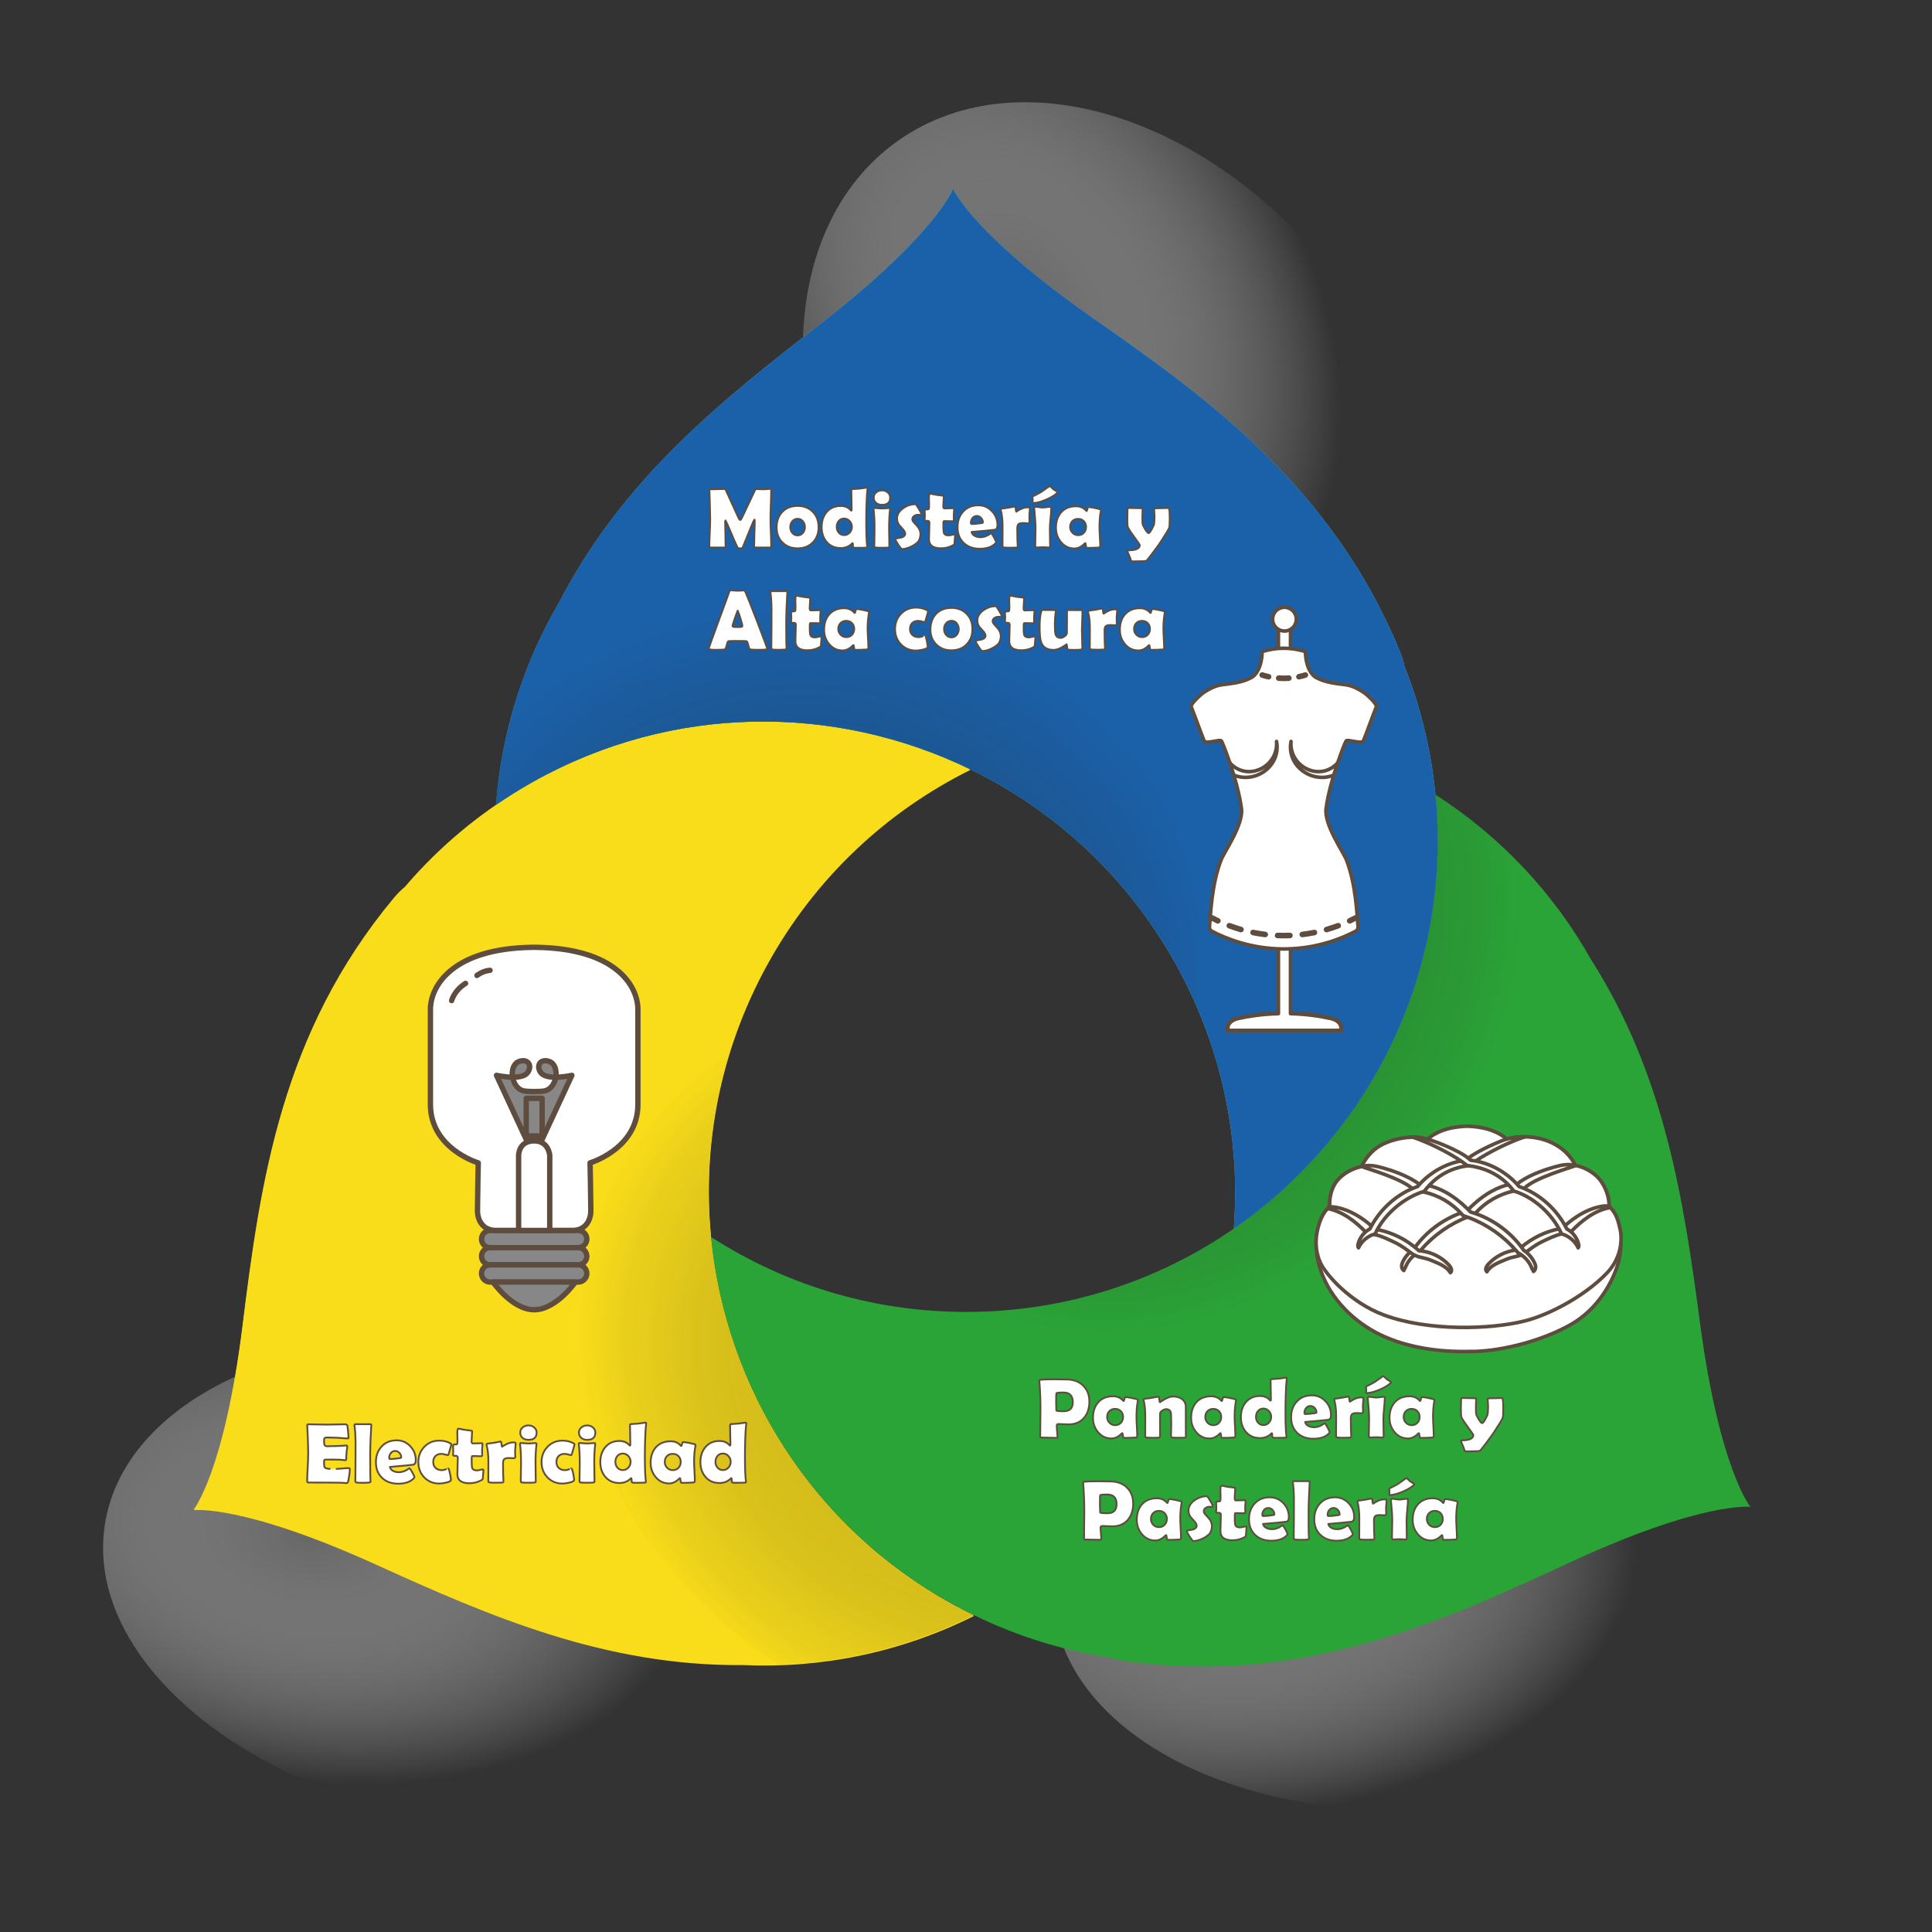 <svg xmlns="http://www.w3.org/2000/svg" xmlns:xlink="http://www.w3.org/1999/xlink" viewBox="0 0 1080 1080"><rect x="0" y="0" width="1080" height="1080" fill="#333333" stroke="none"/><defs><radialGradient id="radial-gradient" cx="3438.32" cy="28866.21" fx="3438.32" fy="28866.21" r="332.82" gradientTransform="translate(-11623.04 -14180.52) rotate(-35.43) scale(.47 .65)" gradientUnits="userSpaceOnUse"><stop offset="0" stop-color="#676767"></stop><stop offset=".25" stop-color="#848484" stop-opacity=".79"></stop><stop offset=".77" stop-color="#cecece" stop-opacity=".25"></stop><stop offset="1" stop-color="#f2f2f2" stop-opacity="0"></stop></radialGradient><radialGradient id="radial-gradient-2" cx="2604.51" cy="29578.69" fx="2604.51" fy="29578.69" r="332.8" gradientTransform="translate(-18319.29 3892.24) rotate(-95.82) scale(.41 .65) skewX(.01)" xlink:href="#radial-gradient"></radialGradient><radialGradient id="radial-gradient-3" cx="2638.87" cy="28828.99" fx="2638.87" fy="28828.99" r="332.79" gradientTransform="translate(-18515.02 -909.56) rotate(-81.29) scale(.41 .65)" xlink:href="#radial-gradient"></radialGradient><linearGradient id="linear-gradient" x1="277.25" y1="396.21" x2="803.67" y2="396.21" gradientUnits="userSpaceOnUse"><stop offset="0" stop-color="#309b88"></stop><stop offset=".06" stop-color="#40a896"></stop><stop offset=".14" stop-color="#4fb3a3"></stop><stop offset=".25" stop-color="#57baaa"></stop><stop offset=".41" stop-color="#5abcad"></stop><stop offset=".97" stop-color="#5abcad"></stop></linearGradient><clipPath id="clippath"><path d="M610.78,177.67c-67.28-47.04-78.02-72.08-78.02-72.08,0,0-9.53,25.52-74.49,75.73-55.04,42.54-110.04,86.48-145.52,155.03-19.89,33.82-32.42,72.42-35.49,113.57,6.67-4.58,13.6-8.9,20.79-12.94,78.23-43.81,169.21-43.43,244.18-7.01,46.75,22.71,87.28,59.42,114.6,108.2,26.34,47.03,36.69,98.66,32.87,148.65,70.65-48.8,116.11-131.09,113.9-223.34-.15-6.48-.56-12.9-1.17-19.25-2.42-25.07-8.32-49.09-17.23-71.56-.57-2.72-1.42-5.52-2.61-8.41-37.19-90.56-104.53-139.54-171.81-186.58Z" style="fill: none;"></path></clipPath><radialGradient id="radial-gradient-4" cx="3389.09" cy="-21.57" fx="3389.09" fy="-21.57" r="204.72" gradientTransform="translate(2973.98 3104.67) rotate(-134.19) scale(1.06) skewX(-6.93)" gradientUnits="userSpaceOnUse"><stop offset="0" stop-color="#231f20"></stop><stop offset=".46" stop-color="#231f20" stop-opacity=".93"></stop><stop offset=".7" stop-color="#231f20" stop-opacity=".71"></stop><stop offset=".89" stop-color="#231f20" stop-opacity=".33"></stop><stop offset="1" stop-color="#231f20" stop-opacity="0"></stop></radialGradient><clipPath id="clippath-1"><path d="M889.31,536.24c-20.47-36.33-49.77-68.18-86.88-92.01.61,6.35,1.01,12.77,1.17,19.25,2.21,92.25-43.26,174.54-113.9,223.34-40.81,28.19-90.01,45.2-143.3,46.48-54.81,1.31-106.11-14.21-148.96-41.84,8.23,83.69,56.27,162,135.55,205.51,3.77,2.07,7.58,4.01,11.4,5.88,24.69,12.05,50.43,19.9,76.39,23.79,2.63.87,5.48,1.54,8.58,1.96,97,13.29,173.16-20.36,247.62-54.94,74.45-34.59,101.5-31.31,101.5-31.31,0,0-17.29-21.05-28.11-102.44-9.17-68.95-19.57-138.58-61.05-203.67Z" style="fill: none;"></path></clipPath><radialGradient id="radial-gradient-5" cx="946.81" cy="-707.42" fx="946.81" fy="-707.42" r="204.71" gradientTransform="translate(-271.9 1488.84) rotate(-12.15) scale(1.06) skewX(-6.93)" xlink:href="#radial-gradient-4"></radialGradient><clipPath id="clippath-2"><path d="M298.04,436.98c-7.2,4.03-14.13,8.35-20.79,12.94-19.25,13.23-36.26,28.68-50.88,45.79-2.14,1.77-4.22,3.84-6.22,6.24-62.66,75.23-74.47,157.64-84.59,239.12-10.11,81.47-27.23,102.67-27.23,102.67,0,0,27.02-3.51,101.77,30.43,63.34,28.76,127.9,56.83,205.08,56.15,43.45,1.96,87.86-6.82,129.2-27.46-3.83-1.86-7.63-3.81-11.4-5.88-79.28-43.51-127.31-121.83-135.55-205.51-5.02-51.02,4.74-104.04,31.27-152.38,26.87-48.97,67.03-86,113.52-109.11-74.97-36.42-165.95-36.8-244.18,7.01Z" style="fill: none;"></path></clipPath><radialGradient id="radial-gradient-6" cx="2638.95" cy="-766.46" fx="2638.95" fy="-766.46" r="204.72" gradientTransform="translate(1918.07 3444.29) rotate(-101.49) scale(1.06) skewX(-6.93)" xlink:href="#radial-gradient-4"></radialGradient></defs><g style="isolation: isolate;"><g id="Capa_1" data-name="Capa 1"><g><path d="M754.9,165.76c-69.67-97.91-183.05-136.79-253.24-86.84-70.19,49.95-70.61,169.82-.94,267.72,69.68,97.92,183.05,136.79,253.23,86.83,70.19-49.95,70.61-169.81.94-267.72Z" style="fill: url(#radial-gradient); mix-blend-mode: multiply;"></path><path d="M791.75,741.59c-119.55,12.2-210.31,82.27-202.73,156.5,7.58,74.23,110.65,124.52,230.19,112.31,119.56-12.2,210.31-82.28,202.72-156.51-7.58-74.23-110.63-124.51-230.18-112.31Z" style="fill: url(#radial-gradient-2); mix-blend-mode: multiply;"></path><path d="M294.14,751.71c-118.78-18.2-224.23,26.84-235.53,100.6-11.3,73.76,75.84,148.3,194.62,166.51,118.79,18.2,224.23-26.84,235.52-100.6,11.3-73.76-75.83-148.3-194.61-166.5Z" style="fill: url(#radial-gradient-3); mix-blend-mode: multiply;"></path><path d="M298.04,436.98c-7.2,4.03-14.13,8.35-20.79,12.94-19.25,13.23-36.26,28.68-50.88,45.79-2.14,1.77-4.22,3.84-6.22,6.24-62.66,75.23-74.47,157.64-84.59,239.12-10.11,81.47-27.23,102.67-27.23,102.67,0,0,27.02-3.51,101.77,30.43,63.34,28.76,127.9,56.83,205.08,56.15,43.45,1.96,87.86-6.82,129.2-27.46-3.83-1.86-7.63-3.81-11.4-5.88-79.28-43.51-127.31-121.83-135.55-205.51-5.02-51.02,4.74-104.04,31.27-152.38,26.87-48.97,67.03-86,113.52-109.11-74.97-36.42-165.95-36.8-244.18,7.01Z" style="fill: #f9dd1a;"></path><path d="M298.14,437.45c-7.2,4.03-14.13,8.35-20.79,12.94-19.25,13.23-36.26,28.68-50.88,45.79-2.14,1.77-4.22,3.84-6.22,6.24-62.66,75.23-74.47,157.64-84.59,239.12-10.11,81.47-27.23,102.67-27.23,102.67,0,0,27.02-3.51,101.77,30.43,63.34,28.76,127.9,56.83,205.08,56.15,43.45,1.96,87.86-6.82,129.2-27.46-3.83-1.86-7.63-3.81-11.4-5.88-79.28-43.51-127.31-121.83-135.55-205.51-5.02-51.02,4.74-104.04,31.27-152.38,26.87-48.97,67.03-86,113.52-109.11-74.97-36.42-165.95-36.8-244.18,7.01Z" style="fill: #f9dd1a;"></path><path d="M889.31,536.24c-20.47-36.33-49.77-68.18-86.88-92.01.61,6.35,1.01,12.77,1.17,19.25,2.21,92.25-43.26,174.54-113.9,223.34-40.81,28.19-90.01,45.2-143.3,46.48-54.81,1.31-106.11-14.21-148.96-41.84,8.23,83.69,56.27,162,135.55,205.51,3.77,2.07,7.58,4.01,11.4,5.88,24.69,12.05,50.43,19.9,76.39,23.79,2.63.87,5.48,1.54,8.58,1.96,97,13.29,173.16-20.36,247.62-54.94,74.45-34.59,101.5-31.31,101.5-31.31,0,0-17.29-21.05-28.11-102.44-9.17-68.95-19.57-138.58-61.05-203.67Z" style="fill: #2ba437;"></path><path d="M610.78,177.67c-67.28-47.04-78.02-72.08-78.02-72.08,0,0-9.53,25.52-74.49,75.73-55.04,42.54-110.04,86.48-145.52,155.03-19.89,33.82-32.42,72.42-35.49,113.57,6.67-4.58,13.6-8.9,20.79-12.94,78.23-43.81,169.21-43.43,244.18-7.01,46.75,22.71,87.28,59.42,114.6,108.2,26.34,47.03,36.69,98.66,32.87,148.65,70.65-48.8,116.11-131.09,113.9-223.34-.15-6.48-.56-12.9-1.17-19.25-2.42-25.07-8.32-49.09-17.23-71.56-.57-2.72-1.42-5.52-2.61-8.41-37.19-90.56-104.53-139.54-171.81-186.58Z" style="fill: url(#linear-gradient);"></path><path d="M610.78,177.67c-67.28-47.04-78.02-72.08-78.02-72.08,0,0-9.53,25.52-74.49,75.73-55.04,42.54-110.04,86.48-145.52,155.03-19.89,33.82-32.42,72.42-35.49,113.57,6.67-4.58,13.6-8.9,20.79-12.94,78.23-43.81,169.21-43.43,244.18-7.01,46.75,22.71,87.28,59.42,114.6,108.2,26.34,47.03,36.69,98.66,32.87,148.65,70.65-48.8,116.11-131.09,113.9-223.34-.15-6.48-.56-12.9-1.17-19.25-2.42-25.07-8.32-49.09-17.23-71.56-.57-2.72-1.42-5.52-2.61-8.41-37.19-90.56-104.53-139.54-171.81-186.58Z" style="fill: #1b61a9;"></path><g style="clip-path: url(#clippath);"><path d="M670.71,545.05c6.84-112.86-90.94-210.62-218.4-218.35-127.46-7.73-236.35,77.48-243.2,190.35-6.84,112.85,90.93,210.6,218.4,218.34,127.47,7.74,236.35-77.48,243.2-190.33Z" style="fill: url(#radial-gradient-4); mix-blend-mode: multiply; opacity: .2;"></path></g><g style="clip-path: url(#clippath-1);"><path d="M511,712.03c92.03,65.68,226.77,34.66,300.96-69.29,74.18-103.94,59.71-241.45-32.32-307.13-92.03-65.67-226.77-34.65-300.95,69.29-74.18,103.95-59.71,241.46,32.31,307.13Z" style="fill: url(#radial-gradient-5); mix-blend-mode: multiply; opacity: .2;"></path></g><g style="clip-path: url(#clippath-2);"><path d="M728.32,891.85c66.72-91.27,37.24-226.36-65.85-301.73-103.09-75.36-240.76-62.46-307.48,28.82-66.72,91.27-37.24,226.35,65.85,301.72,103.09,75.36,240.76,62.46,307.47-28.81Z" style="fill: url(#radial-gradient-6); mix-blend-mode: multiply; opacity: .2;"></path></g><g><path d="M608.96,783.45c0,3.74-.98,6.77-2.95,9.09-2.1,2.46-5,3.69-8.7,3.69-.62,0-1.55-.03-2.8-.1-1.25-.07-2.18-.1-2.79-.1-.67,0-1,.29-1,.86,0,.71.07,1.77.21,3.18.14,1.41.21,2.46.21,3.16,0,.36-.16.53-.49.53-.94,0-2.36-.03-4.24-.08-1.89-.05-3.3-.08-4.25-.08-.45,0-.67-.22-.67-.67,0-1.72.03-4.29.08-7.74.05-3.44.08-6.02.08-7.74,0-4.86-.21-9.96-.63-15.31l-.02-.33c-.03-.29.2-.47.7-.53,1.21-.15,3.87-.23,7.98-.23,2.43,0,4.75.03,6.98.09,3.67.11,6.62,1.26,8.86,3.46,2.29,2.26,3.43,5.21,3.43,8.86ZM599.71,783.82c0-3.6-1.75-5.4-5.27-5.4-2.47,0-3.77.14-3.9.42-.11.2-.16,1.99-.16,5.36,0,.48.02,1.19.06,2.12.04.94.06,1.64.06,2.12,0,.31,1.39.46,4.18.46,3.36,0,5.03-1.69,5.03-5.08Z" style="fill: #fff; stroke: #5e4d3e; stroke-linecap: round; stroke-linejoin: round;"></path><path d="M635.29,791.98c0,1.19.07,2.96.21,5.31.14,2.35.21,4.11.21,5.29,0,.62-.27.95-.81,1-1.92.14-4.11.21-6.59.21-.29,0-.49-.44-.59-1.33-.1-.89-.22-1.34-.36-1.36-.12.06-.29.19-.49.39-1.73,1.75-3.59,2.62-5.57,2.62-3.02,0-5.51-1.19-7.49-3.57-1.87-2.23-2.81-4.89-2.81-7.98,0-3.57.97-6.45,2.9-8.63,2.01-2.26,4.76-3.39,8.26-3.39,2.43,0,4.34.85,5.75,2.55.06.08.12.12.16.12.14,0,.3-.38.48-1.12s.39-1.12.64-1.12c.57,0,1.66.16,3.27.49,1.53.31,2.63.57,3.29.79.23.09.35.22.35.37,0,.06-.02.22-.07.49-.5,2.8-.74,5.76-.74,8.88ZM627.82,792.12c0-1.31-.41-2.4-1.24-3.26-.83-.86-1.91-1.29-3.24-1.29s-2.4.43-3.22,1.28c-.82.85-1.23,1.94-1.23,3.27,0,1.25.43,2.33,1.3,3.22.87.9,1.92,1.34,3.15,1.34,1.31,0,2.39-.43,3.22-1.29s1.25-1.95,1.25-3.28Z" style="fill: #fff; stroke: #5e4d3e; stroke-linecap: round; stroke-linejoin: round;"></path><path d="M662.96,802.91c0,.42-.22.66-.65.72-.43.06-1.56.09-3.39.09-1.95,0-3.16-.05-3.62-.14s-.7-.41-.7-.95c0-.73.02-1.82.07-3.29.05-1.47.07-2.57.07-3.32,0-.57-.02-1.43-.05-2.56-.03-1.14-.05-1.99-.05-2.56,0-2.12-.92-3.18-2.76-3.18-.6,0-1.31.26-2.11.79-.87.59-1.3,1.17-1.3,1.74v12.53c0,.51-.24.8-.72.86-.54.06-1.65.09-3.32.09-1.81,0-2.99-.05-3.53-.14-.48-.08-.72-.33-.72-.77,0-1.21,0-3.02.02-5.45.01-2.43.02-4.25.02-5.47,0-3.85-.3-6.87-.9-9.07-.03-.14-.05-.25-.05-.35,0-.25.12-.42.35-.51.97-.11,2.27-.28,3.9-.51,2.46-.48,3.84-.72,4.15-.72.17,0,.3.52.39,1.57s.22,1.57.39,1.57c-.17,0,.66-.54,2.49-1.61,1.83-1.08,3.44-1.61,4.81-1.61,1.96,0,3.6.46,4.92,1.39,1.47,1.07,2.2,2.55,2.2,4.45v7.4c0,1.01,0,2.51.02,4.51.02,2,.02,3.51.02,4.51Z" style="fill: #fff; stroke: #5e4d3e; stroke-linecap: round; stroke-linejoin: round;"></path><path d="M690.15,791.98c0,1.19.07,2.96.21,5.31.14,2.35.21,4.11.21,5.29,0,.62-.27.95-.81,1-1.92.14-4.11.21-6.59.21-.29,0-.49-.44-.59-1.33-.1-.89-.22-1.34-.36-1.36-.12.06-.29.19-.49.39-1.73,1.75-3.59,2.62-5.57,2.62-3.02,0-5.51-1.19-7.49-3.57-1.87-2.23-2.81-4.89-2.81-7.98,0-3.57.97-6.45,2.9-8.63,2.01-2.26,4.76-3.39,8.26-3.39,2.43,0,4.34.85,5.75,2.55.06.08.12.12.16.12.14,0,.3-.38.48-1.12s.39-1.12.64-1.12c.57,0,1.66.16,3.27.49,1.53.31,2.63.57,3.29.79.23.09.35.22.35.37,0,.06-.02.22-.07.49-.5,2.8-.74,5.76-.74,8.88ZM682.68,792.12c0-1.31-.41-2.4-1.24-3.26-.83-.86-1.91-1.29-3.24-1.29s-2.4.43-3.22,1.28c-.82.85-1.23,1.94-1.23,3.27,0,1.25.43,2.33,1.3,3.22.87.9,1.92,1.34,3.15,1.34,1.31,0,2.39-.43,3.22-1.29s1.25-1.95,1.25-3.28Z" style="fill: #fff; stroke: #5e4d3e; stroke-linecap: round; stroke-linejoin: round;"></path><path d="M719.35,770.67c0-.34-.06.17-.19,1.53-.17,1.72-.3,3.91-.39,6.59-.12,3.03-.19,6.48-.19,10.35,0,6.39.18,10.93.53,13.64.03.29.05.48.05.56,0,.17-.12.27-.35.3-.56.08-2.61.12-6.15.12-.84,0-1.32-.16-1.44-.49-.03-.59-.06-1.17-.09-1.76-.02-.12-.08-.25-.19-.37-.09.05-.21.14-.35.28-1.67,1.64-3.76,2.46-6.26,2.46-3.26,0-5.88-1.14-7.84-3.43-1.87-2.18-2.81-4.93-2.81-8.26s.92-6.15,2.76-8.33c1.95-2.32,4.58-3.48,7.89-3.48,2.33,0,4.15.74,5.45,2.23.22.25.37.37.46.37.14,0,.21-.2.21-.6,0-1.19-.03-2.97-.09-5.34-.06-2.37-.09-4.14-.09-5.31,0-.45.12-.7.37-.77.99-.05,2.35-.14,4.08-.28,3.09-.39,4.46-.58,4.11-.58.34,0,.51.19.51.58ZM710.61,791.98c0-1.22-.43-2.29-1.28-3.21s-1.88-1.38-3.08-1.38c-1.27,0-2.28.46-3.03,1.38s-1.12,2.02-1.12,3.3.38,2.31,1.14,3.18c.77.93,1.78,1.39,3.02,1.39s2.27-.46,3.11-1.39c.83-.93,1.25-2.02,1.25-3.27Z" style="fill: #fff; stroke: #5e4d3e; stroke-linecap: round; stroke-linejoin: round;"></path><path d="M744.04,790.99c0,1.56-.5,2.45-1.51,2.67-.17.03-1.77.2-4.8.51-1.83.2-4.55.44-8.17.72.22,1,.87,1.77,1.97,2.3.9.43,1.92.65,3.06.65,1.38,0,2.76-.37,4.15-1.11l1.76-1.11c.32.15.87.94,1.63,2.37s1.15,2.33,1.15,2.71c0,.11-.12.29-.35.53-1.89,2.03-4.82,3.04-8.79,3.04-3.68,0-6.65-1.08-8.91-3.22-2.32-2.18-3.48-5.09-3.48-8.75s1.04-6.47,3.11-8.75c2.13-2.35,4.96-3.53,8.49-3.53,2.97,0,5.49,1.08,7.56,3.25s3.11,4.74,3.11,7.72ZM735.92,789.57c0-.96-.34-1.8-1.02-2.53s-1.49-1.09-2.44-1.09-1.78.41-2.41,1.23c-.59.76-.88,1.65-.88,2.67,0,.42.22.63.65.63,1.14,0,2.92-.18,5.34-.53.51-.08.76-.2.76-.37Z" style="fill: #fff; stroke: #5e4d3e; stroke-linecap: round; stroke-linejoin: round;"></path><path d="M761.97,789.13c0,.6-.33.9-1,.9-.29,0-.72-.02-1.29-.06-.56-.04-.99-.06-1.26-.06-1.28,0-2.16.2-2.62.6s-.7,1.21-.7,2.44c0,.67.01,1.67.04,3.03s.04,2.36.04,3.03c0,.45.03,1.12.09,2.01.06.89.09,1.55.09,1.98,0,.37-.26.58-.77.63-.74.06-1.88.09-3.41.09s-2.64-.05-3.53-.14c-.51-.06-.77-.32-.77-.77,0-1.24,0-3.09.02-5.56.01-2.47.02-4.32.02-5.56,0-3.63-.33-6.63-1-8.98-.03-.14-.05-.26-.05-.35,0-.23.12-.39.35-.46.85-.09,2.09-.26,3.73-.51,2.44-.48,3.7-.72,3.78-.72.28,0,.46.49.53,1.46s.22,1.46.42,1.46c-.22,0,.42-.41,1.9-1.22,1.49-.81,2.92-1.22,4.29-1.22.87,0,1.3.19,1.3.56,0,.45-.05,1.08-.14,1.9-.09.88-.15,1.52-.16,1.9,0,.45,0,1.04.02,1.79.03.91.05,1.52.05,1.81Z" style="fill: #fff; stroke: #5e4d3e; stroke-linecap: round; stroke-linejoin: round;"></path><path d="M764.1,778.74c-.29.02-.44-.15-.44-.49,0-.12.01-.32.05-.58.03-.26.05-.46.05-.6,0-.19-.03-.47-.08-.86-.05-.39-.08-.67-.08-.86,0-.22.16-.39.49-.51.76-.29,2.23-1.06,4.41-2.3.94-.68,2.37-1.69,4.29-3.04.09-.08.25-.15.46-.23.11.03.24.11.39.23.36.37.92.9,1.69,1.58.43.25,1.07.64,1.9,1.18.25.17.37.33.37.46,0,.12-.11.29-.33.49-1.36,1.28-3.4,2.5-6.12,3.65-2.72,1.15-5,1.77-6.84,1.87h-.21ZM773.31,792.93c0,1.08.02,2.7.07,4.86.05,2.16.07,3.78.07,4.86,0,.62-.19.93-.58.93s-.98-.03-1.77-.09c-.8-.06-1.39-.09-1.77-.09s-.97.03-1.74.09-1.35.09-1.74.09c-.45,0-.67-.4-.67-1.21,0-1.05.03-2.62.08-4.72.05-2.1.08-3.67.08-4.72,0-2.4-.24-6.1-.72-11.11-.02-.22-.02-.37-.02-.46,0-.36.22-.53.65-.53s1.12.07,2.03.21c.9.14,1.59.21,2.05.21s1.16-.07,2.08-.21c.92-.14,1.6-.21,2.05-.21s.65.18.65.53c0,1.19-.13,3.1-.39,5.73-.26,2.63-.39,4.58-.39,5.85Z" style="fill: #fff; stroke: #5e4d3e; stroke-linecap: round; stroke-linejoin: round;"></path><path d="M801.05,791.98c0,1.19.07,2.96.21,5.31.14,2.35.21,4.11.21,5.29,0,.62-.27.95-.81,1-1.92.14-4.11.21-6.59.21-.29,0-.49-.44-.59-1.33-.1-.89-.22-1.34-.36-1.36-.12.06-.29.19-.49.39-1.73,1.75-3.59,2.62-5.57,2.62-3.02,0-5.51-1.19-7.49-3.57-1.87-2.23-2.81-4.89-2.81-7.98,0-3.57.97-6.45,2.9-8.63,2.01-2.26,4.76-3.39,8.26-3.39,2.43,0,4.34.85,5.75,2.55.06.08.12.12.16.12.14,0,.3-.38.48-1.12s.39-1.12.64-1.12c.57,0,1.66.16,3.27.49,1.53.31,2.63.57,3.29.79.23.09.35.22.35.37,0,.06-.02.22-.07.49-.5,2.8-.74,5.76-.74,8.88ZM793.58,792.12c0-1.31-.41-2.4-1.24-3.26-.83-.86-1.91-1.29-3.24-1.29s-2.4.43-3.22,1.28c-.82.85-1.23,1.94-1.23,3.27,0,1.25.43,2.33,1.3,3.22.87.9,1.92,1.34,3.15,1.34,1.31,0,2.39-.43,3.22-1.29s1.25-1.95,1.25-3.28Z" style="fill: #fff; stroke: #5e4d3e; stroke-linecap: round; stroke-linejoin: round;"></path><path d="M840.33,787.04c0,3-.09,4.83-.28,5.47-.23.77-1.93,3.57-5.08,8.4-.5.76-1.77,2.51-3.83,5.27-2.27,3.03-3.56,4.63-3.87,4.8-.37.23-2.75.35-7.12.35-.67,0-1.11-.08-1.34-.23-.2-.63-.46-1.38-.77-2.25-.25-.54-.5-1.09-.74-1.65-.36-.8-.53-1.34-.53-1.6,0-.29.13-.44.39-.44,4.3,0,6.45-.98,6.45-2.95,0-.17-1.05-1.71-3.16-4.62-2.18-2.98-3.38-4.87-3.6-5.66-.12-.45-.19-2.05-.19-4.8,0-.56.02-1.4.05-2.52.03-1.12.05-1.96.05-2.52,0-.4.26-.6.77-.6.79,0,1.98.02,3.58.07,1.6.05,2.79.07,3.58.07.33,0,.49.24.49.72,0,.43-.02,1.09-.07,1.96-.05.87-.07,1.53-.07,1.96,0,1.95.03,3.27.09,3.97.05.54.51,1.55,1.39,3.02.93,1.53,1.6,2.3,2.02,2.3.36,0,.96-.76,1.81-2.27.79-1.44,1.21-2.41,1.28-2.9.15-1.36.23-2.84.23-4.43,0-.42-.04-1.05-.12-1.9s-.12-1.49-.12-1.93c0-.29.16-.44.49-.44.79,0,1.97-.03,3.54-.09,1.57-.06,2.75-.09,3.54-.09.4,0,.67.2.81.6.22.71.33,2.36.33,4.94Z" style="fill: #fff; stroke: #5e4d3e; stroke-linecap: round; stroke-linejoin: round;"></path><path d="M633.45,840.45c0,3.74-.98,6.77-2.95,9.09-2.1,2.46-5,3.69-8.7,3.69-.62,0-1.55-.03-2.8-.1-1.25-.07-2.18-.1-2.79-.1-.67,0-1,.29-1,.86,0,.71.07,1.77.21,3.18.14,1.41.21,2.46.21,3.16,0,.36-.16.53-.49.53-.94,0-2.36-.03-4.24-.08-1.89-.05-3.3-.08-4.25-.08-.45,0-.67-.22-.67-.67,0-1.72.03-4.29.08-7.74.05-3.44.08-6.02.08-7.74,0-4.86-.21-9.96-.63-15.31l-.02-.33c-.03-.29.2-.47.7-.53,1.21-.15,3.87-.23,7.98-.23,2.43,0,4.75.03,6.98.09,3.67.11,6.62,1.26,8.86,3.46,2.29,2.26,3.43,5.21,3.43,8.86ZM624.19,840.83c0-3.6-1.75-5.4-5.27-5.4-2.47,0-3.77.14-3.9.42-.11.2-.16,1.99-.16,5.36,0,.48.02,1.19.06,2.12.04.94.06,1.64.06,2.12,0,.31,1.39.46,4.18.46,3.36,0,5.03-1.69,5.03-5.08Z" style="fill: #fff; stroke: #5e4d3e; stroke-linecap: round; stroke-linejoin: round;"></path><path d="M659.77,848.99c0,1.19.07,2.96.21,5.31.14,2.35.21,4.11.21,5.29,0,.62-.27.95-.81,1-1.92.14-4.11.21-6.59.21-.29,0-.49-.44-.59-1.33-.1-.89-.22-1.34-.36-1.36-.12.06-.29.19-.49.39-1.73,1.75-3.59,2.62-5.57,2.62-3.02,0-5.51-1.19-7.49-3.57-1.87-2.23-2.81-4.89-2.81-7.98,0-3.57.97-6.45,2.9-8.63,2.01-2.26,4.76-3.39,8.26-3.39,2.43,0,4.34.85,5.75,2.55.06.08.12.12.16.12.14,0,.3-.38.48-1.12s.39-1.12.64-1.12c.57,0,1.66.16,3.27.49,1.53.31,2.63.57,3.29.79.23.09.35.22.35.37,0,.06-.02.22-.07.49-.5,2.8-.74,5.76-.74,8.88ZM652.3,849.13c0-1.31-.41-2.4-1.24-3.26-.83-.86-1.91-1.29-3.24-1.29s-2.4.43-3.22,1.28c-.82.85-1.23,1.94-1.23,3.27,0,1.25.43,2.33,1.3,3.22.87.9,1.92,1.34,3.15,1.34,1.31,0,2.39-.43,3.22-1.29s1.25-1.95,1.25-3.28Z" style="fill: #fff; stroke: #5e4d3e; stroke-linecap: round; stroke-linejoin: round;"></path><path d="M677.96,841.82c0,.15-.12.36-.35.63-.43-.11-.87-.16-1.3-.16-.91,0-1.68.2-2.3.6-.74.46-1.11,1.12-1.11,1.97,0,.54.39,1.23,1.18,2.06,1.19,1.25,1.92,2.1,2.2,2.53.79,1.18,1.18,2.44,1.18,3.78,0,.79-.16,1.62-.46,2.51-.36.97-.8,1.69-1.35,2.13-1.14.99-2.48,1.83-4.01,2.5-1.66.71-3.18,1.07-4.57,1.07-.31,0-1-.84-2.08-2.52-1.07-1.68-1.61-2.7-1.61-3.07,0-.14.08-.22.25-.25,1.08-.2,2.17-.4,3.27-.6,1.36-.43,2.04-1.14,2.04-2.13,0-.68-.39-1.47-1.18-2.37-1.41-1.56-2.14-2.39-2.2-2.48-.79-1.11-1.18-2.29-1.18-3.53,0-2.32,1.17-4.29,3.53-5.92,2.1-1.44,4.35-2.16,6.75-2.16.25,0,.86.83,1.83,2.49.97,1.66,1.46,2.63,1.46,2.91Z" style="fill: #fff; stroke: #5e4d3e; stroke-linecap: round; stroke-linejoin: round;"></path><path d="M696.82,853.79c0,.46-.06,1.17-.17,2.11s-.17,1.63-.17,2.08-.05.72-.14.85-.35.3-.77.53c-1.99,1.1-4.21,1.65-6.63,1.65-4.47,0-6.7-1.71-6.7-5.13,0-1.02.04-2.55.12-4.6.08-2.05.12-3.58.12-4.6,0-.68-.39-1.02-1.18-1.02h-.3c-.14.02-.24.02-.3.02-.59,0-.88-.21-.88-.63,0-.25.02-.63.06-1.14.04-.51.06-.89.06-1.14,0-.32-.02-.82-.06-1.48-.04-.66-.06-1.16-.06-1.48s.5-.48,1.48-.51c.56-.01.86-.17.91-.46.09-.59.12-1.51.09-2.78-.06-2-.09-2.95-.09-2.85,0-1.79.17-2.69.51-2.69.42,0,1.01.09,1.79.28.88.2,1.49.32,1.83.35.79.11,1.98.26,3.57.44.39.03.58.16.58.39,0,.62-.05,1.55-.15,2.81-.1,1.25-.15,2.2-.15,2.83,0,.76.22,1.14.67,1.14.54,0,1.36-.02,2.46-.07,1.1-.05,1.93-.07,2.48-.07.34,0,.51.12.51.35,0,.36-.04.89-.12,1.6-.08.71-.12,1.25-.12,1.6s0,.91.02,1.62c.01.71.02,1.25.02,1.62,0,.32-.22.49-.67.49-.31,0-.83-.01-1.55-.03s-1.25-.04-1.55-.04h-1.74c-.23,0-.35.34-.35,1.02v1.65c.02.74.02,1.29.02,1.65,0,1.3.15,2.2.44,2.69.42.67,1.24,1,2.46,1,.39,0,.94-.09,1.66-.27.72-.18,1.23-.27,1.52-.27.33,0,.49.17.49.51Z" style="fill: #fff; stroke: #5e4d3e; stroke-linecap: round; stroke-linejoin: round;"></path><path d="M720.5,847.99c0,1.56-.5,2.45-1.51,2.67-.17.03-1.77.2-4.8.51-1.83.2-4.55.44-8.17.72.22,1,.87,1.77,1.97,2.3.9.43,1.92.65,3.06.65,1.38,0,2.76-.37,4.15-1.11l1.76-1.11c.32.15.87.94,1.63,2.37s1.15,2.33,1.15,2.71c0,.11-.12.29-.35.53-1.89,2.03-4.82,3.04-8.79,3.04-3.68,0-6.65-1.08-8.91-3.22-2.32-2.18-3.48-5.09-3.48-8.75s1.04-6.47,3.11-8.75c2.13-2.35,4.96-3.53,8.49-3.53,2.97,0,5.49,1.08,7.56,3.25s3.11,4.74,3.11,7.72ZM712.38,846.58c0-.96-.34-1.8-1.02-2.53s-1.49-1.09-2.44-1.09-1.78.41-2.41,1.23c-.59.76-.88,1.65-.88,2.67,0,.42.22.63.65.63,1.14,0,2.92-.18,5.34-.53.51-.08.76-.2.76-.37Z" style="fill: #fff; stroke: #5e4d3e; stroke-linecap: round; stroke-linejoin: round;"></path><path d="M731.5,846.62c0,4.22.02,7.46.05,9.72,0,.36.02.97.07,1.83.05.79.07,1.4.07,1.83,0,.33-.19.52-.58.58-.7.12-1.95.19-3.76.19s-3.04-.06-3.55-.19c-.34-.08-.53-.29-.58-.63v-1c0-1.38.02-3.44.05-6.18.03-2.75.05-4.8.05-6.16,0-6.5,0-9.46.02-8.88-.05-3.42-.24-6.36-.58-8.84-.03-.17-.05-.3-.05-.39,0-.34.2-.51.6-.51h8.28c.39,0,.56.16.53.49l-.02.42c-.4,6.68-.6,12.59-.6,17.72Z" style="fill: #fff; stroke: #5e4d3e; stroke-linecap: round; stroke-linejoin: round;"></path><path d="M756.99,847.99c0,1.56-.5,2.45-1.51,2.67-.17.03-1.77.2-4.8.51-1.83.2-4.55.44-8.17.72.22,1,.87,1.77,1.97,2.3.9.43,1.92.65,3.06.65,1.38,0,2.76-.37,4.15-1.11l1.76-1.11c.32.15.87.94,1.63,2.37s1.15,2.33,1.15,2.71c0,.11-.12.29-.35.53-1.89,2.03-4.82,3.04-8.79,3.04-3.68,0-6.65-1.08-8.91-3.22-2.32-2.18-3.48-5.09-3.48-8.75s1.04-6.47,3.11-8.75c2.13-2.35,4.96-3.53,8.49-3.53,2.97,0,5.49,1.08,7.56,3.25s3.11,4.74,3.11,7.72ZM748.87,846.58c0-.96-.34-1.8-1.02-2.53s-1.49-1.09-2.44-1.09-1.78.41-2.41,1.23c-.59.76-.88,1.65-.88,2.67,0,.42.22.63.65.63,1.14,0,2.92-.18,5.34-.53.51-.08.76-.2.76-.37Z" style="fill: #fff; stroke: #5e4d3e; stroke-linecap: round; stroke-linejoin: round;"></path><path d="M774.92,846.14c0,.6-.33.9-1,.9-.29,0-.72-.02-1.29-.06-.56-.04-.99-.06-1.26-.06-1.28,0-2.16.2-2.62.6s-.7,1.21-.7,2.44c0,.67.01,1.67.04,3.03s.04,2.36.04,3.03c0,.45.03,1.12.09,2.01.06.89.09,1.55.09,1.98,0,.37-.26.58-.77.63-.74.06-1.88.09-3.41.09s-2.64-.05-3.53-.14c-.51-.06-.77-.32-.77-.77,0-1.24,0-3.09.02-5.56.01-2.47.02-4.32.02-5.56,0-3.63-.33-6.63-1-8.98-.03-.14-.05-.26-.05-.35,0-.23.12-.39.35-.46.85-.09,2.09-.26,3.73-.51,2.44-.48,3.7-.72,3.78-.72.28,0,.46.49.53,1.46s.22,1.46.42,1.46c-.22,0,.42-.41,1.9-1.22,1.49-.81,2.92-1.22,4.29-1.22.87,0,1.3.19,1.3.56,0,.45-.05,1.08-.14,1.9-.09.88-.15,1.52-.16,1.9,0,.45,0,1.04.02,1.79.03.91.05,1.52.05,1.81Z" style="fill: #fff; stroke: #5e4d3e; stroke-linecap: round; stroke-linejoin: round;"></path><path d="M777.06,835.75c-.29.02-.44-.15-.44-.49,0-.12.01-.32.05-.58.03-.26.05-.46.05-.6,0-.19-.03-.47-.08-.86-.05-.39-.08-.67-.08-.86,0-.22.16-.39.49-.51.76-.29,2.23-1.06,4.41-2.3.94-.68,2.37-1.69,4.29-3.04.09-.08.25-.15.46-.23.11.03.24.11.39.23.36.37.92.9,1.69,1.58.43.25,1.07.64,1.9,1.18.25.17.37.33.37.46,0,.12-.11.29-.33.49-1.36,1.28-3.4,2.5-6.12,3.65-2.72,1.15-5,1.77-6.84,1.87h-.21ZM786.26,849.94c0,1.08.02,2.7.07,4.86.05,2.16.07,3.78.07,4.86,0,.62-.19.93-.58.93s-.98-.03-1.77-.09c-.8-.06-1.39-.09-1.77-.09s-.97.03-1.74.09-1.35.09-1.74.09c-.45,0-.67-.4-.67-1.21,0-1.05.03-2.62.08-4.72.05-2.1.08-3.67.08-4.72,0-2.4-.24-6.1-.72-11.11-.02-.22-.02-.37-.02-.46,0-.36.22-.53.65-.53s1.12.07,2.03.21c.9.14,1.59.21,2.05.21s1.16-.07,2.08-.21c.92-.14,1.6-.21,2.05-.21s.65.18.65.53c0,1.19-.13,3.1-.39,5.73-.26,2.63-.39,4.58-.39,5.85Z" style="fill: #fff; stroke: #5e4d3e; stroke-linecap: round; stroke-linejoin: round;"></path><path d="M814.01,848.99c0,1.19.07,2.96.21,5.31.14,2.35.21,4.11.21,5.29,0,.62-.27.95-.81,1-1.92.14-4.11.21-6.59.21-.29,0-.49-.44-.59-1.33-.1-.89-.22-1.34-.36-1.36-.12.06-.29.19-.49.39-1.73,1.75-3.59,2.62-5.57,2.62-3.02,0-5.51-1.19-7.49-3.57-1.87-2.23-2.81-4.89-2.81-7.98,0-3.57.97-6.45,2.9-8.63,2.01-2.26,4.76-3.39,8.26-3.39,2.43,0,4.34.85,5.75,2.55.06.08.12.12.16.12.14,0,.3-.38.48-1.12s.39-1.12.64-1.12c.57,0,1.66.16,3.27.49,1.53.31,2.63.57,3.29.79.23.09.35.22.35.37,0,.06-.02.22-.07.49-.5,2.8-.74,5.76-.74,8.88ZM806.54,849.13c0-1.31-.41-2.4-1.24-3.26-.83-.86-1.91-1.29-3.24-1.29s-2.4.43-3.22,1.28c-.82.85-1.23,1.94-1.23,3.27,0,1.25.43,2.33,1.3,3.22.87.9,1.92,1.34,3.15,1.34,1.31,0,2.39-.43,3.22-1.29s1.25-1.95,1.25-3.28Z" style="fill: #fff; stroke: #5e4d3e; stroke-linecap: round; stroke-linejoin: round;"></path></g><g><path d="M195.56,821.51c0,.67-.13,1.89-.39,3.67-.28,1.93-.53,3.08-.74,3.46-.19.29-.44.44-.77.44-.14,0-.37-.02-.7-.07-1.13-.15-4.42-.23-9.88-.23-1.19,0-2.96,0-5.31-.02-2.35-.02-4.11-.02-5.29-.02-.51,0-.77-.22-.77-.67,0-1.73.1-4.33.29-7.81s.29-6.07.29-7.81-.09-5.05-.28-9.86c-.05-1.24-.13-3.08-.25-5.54l-.02-.33c-.03-.36.16-.53.58-.53,1.14,0,2.86.03,5.16.09,2.3.06,4.02.09,5.16.09s2.83-.03,5.1-.09c2.27-.06,3.97-.09,5.1-.09.8,0,1.27.3,1.39.9.08.36.2,1.43.36,3.24.16,1.8.24,2.9.24,3.28,0,.33-.15.49-.46.49-.09,0-.26,0-.49-.02-4.11-.34-7.81-.51-11.09-.51-.82,0-1.32.19-1.51.58-.08.19-.12.78-.12,1.79s.15,1.75.46,2.09c.26.29.77.44,1.51.44.15,0,.46-.01.9-.04.45-.02.82-.04,1.11-.04,1.95,0,3.92-.05,5.92-.16.17-.02.59-.05,1.28-.12.53-.06.94-.09,1.25-.09.37,0,.56.18.56.53,0-.33-.14.86-.42,3.55-.12,1.24-.19,2.47-.19,3.71,0,.31-.22.46-.67.46l-2.09-.23c-.88-.09-2.89-.14-6.03-.14h-2.46c-.63,0-1.01.16-1.11.46-.02.08-.02.56-.02,1.44,0,1.18.08,1.93.23,2.27.26.59,1.25.94,2.97,1.04-.03,0,1.1,0,3.39,0,.82,0,2.04-.07,3.65-.22,1.62-.15,2.83-.22,3.63-.22.34,0,.51.28.51.83Z" style="fill: #fff; stroke: #5e4d3e; stroke-linecap: round; stroke-linejoin: round;"></path><path d="M206.93,814.76c0,4.22.02,7.46.05,9.72,0,.36.02.97.07,1.83.05.79.07,1.4.07,1.83,0,.33-.19.52-.58.58-.7.12-1.95.19-3.76.19s-3.04-.06-3.55-.19c-.34-.08-.53-.29-.58-.63v-1c0-1.38.02-3.44.05-6.18.03-2.75.05-4.8.05-6.16,0-6.5,0-9.46.02-8.88-.05-3.42-.24-6.36-.58-8.84-.03-.17-.05-.3-.05-.39,0-.34.2-.51.6-.51h8.28c.39,0,.56.16.53.49l-.02.42c-.4,6.68-.6,12.59-.6,17.72Z" style="fill: #fff; stroke: #5e4d3e; stroke-linecap: round; stroke-linejoin: round;"></path><path d="M232.42,816.12c0,1.56-.5,2.45-1.51,2.67-.17.03-1.77.2-4.8.51-1.82.2-4.55.44-8.17.72.22,1,.87,1.77,1.97,2.3.9.43,1.92.65,3.06.65,1.38,0,2.76-.37,4.15-1.11.59-.37,1.17-.74,1.76-1.11.32.15.87.94,1.64,2.37.77,1.42,1.15,2.33,1.15,2.71,0,.11-.12.29-.35.53-1.89,2.03-4.82,3.04-8.79,3.04-3.68,0-6.65-1.08-8.91-3.22-2.32-2.18-3.48-5.09-3.48-8.75s1.04-6.47,3.11-8.75c2.13-2.35,4.96-3.53,8.49-3.53,2.97,0,5.49,1.08,7.56,3.25s3.11,4.74,3.11,7.72ZM224.3,814.71c0-.96-.34-1.8-1.02-2.53-.68-.73-1.49-1.09-2.44-1.09s-1.78.41-2.41,1.23c-.59.76-.88,1.65-.88,2.67,0,.42.22.63.65.63,1.14,0,2.92-.18,5.33-.53.51-.08.77-.2.77-.37Z" style="fill: #fff; stroke: #5e4d3e; stroke-linecap: round; stroke-linejoin: round;"></path><path d="M250.33,813.46s-.48-.12-1.4-.37c-.92-.25-1.67-.37-2.24-.37-1.38,0-2.47.41-3.29,1.24-.82.83-1.23,1.93-1.23,3.31s.45,2.54,1.35,3.35c.9.81,2.06,1.22,3.5,1.22.68,0,1.45-.17,2.3-.52s1.25-.52,1.21-.52c.26,0,.6.98,1.02,2.95.36,1.79.53,2.98.53,3.57s-.96,1.09-2.88,1.51c-1.48.33-2.68.49-3.6.49-3.4,0-6.21-1.14-8.42-3.43-2.21-2.29-3.32-5.14-3.32-8.56s1.11-6.24,3.33-8.55c2.22-2.31,5.02-3.47,8.41-3.47,2.3,0,4.33.5,6.08,1.48.4.22.6.43.6.63s-.23,1.11-.7,2.74c-.43,1.56-.72,2.5-.85,2.83-.13.32-.27.49-.41.49Z" style="fill: #fff; stroke: #5e4d3e; stroke-linecap: round; stroke-linejoin: round;"></path><path d="M270.25,821.92c0,.46-.06,1.17-.17,2.11-.12.94-.17,1.63-.17,2.08s-.05.72-.14.85-.35.3-.77.53c-2,1.1-4.21,1.65-6.63,1.65-4.47,0-6.7-1.71-6.7-5.13,0-1.02.04-2.55.12-4.6.08-2.05.12-3.58.12-4.6,0-.68-.39-1.02-1.18-1.02h-.3c-.14.02-.24.02-.3.02-.59,0-.88-.21-.88-.63,0-.25.02-.63.06-1.14.04-.51.06-.89.06-1.14,0-.32-.02-.82-.06-1.48-.04-.66-.06-1.16-.06-1.48s.49-.48,1.48-.51c.56-.01.86-.17.9-.46.09-.59.12-1.51.09-2.78-.06-2-.09-2.95-.09-2.85,0-1.79.17-2.69.51-2.69.42,0,1.01.09,1.79.28.88.2,1.49.32,1.83.35.79.11,1.98.26,3.57.44.39.03.58.16.58.39,0,.62-.05,1.55-.15,2.81-.1,1.25-.15,2.2-.15,2.83,0,.76.22,1.14.67,1.14.54,0,1.36-.02,2.46-.07,1.1-.05,1.93-.07,2.48-.07.34,0,.51.12.51.35,0,.36-.04.89-.12,1.6-.08.71-.12,1.25-.12,1.6s0,.91.02,1.62c.02.71.02,1.25.02,1.62,0,.32-.22.49-.67.49-.31,0-.83-.01-1.55-.03-.73-.02-1.25-.04-1.55-.04h-1.74c-.23,0-.35.34-.35,1.02v1.65c.02.74.02,1.29.02,1.65,0,1.3.15,2.2.44,2.69.42.67,1.24,1,2.46,1,.39,0,.94-.09,1.66-.27.72-.18,1.23-.27,1.52-.27.32,0,.49.17.49.51Z" style="fill: #fff; stroke: #5e4d3e; stroke-linecap: round; stroke-linejoin: round;"></path><path d="M288.07,814.27c0,.6-.33.9-1,.9-.29,0-.72-.02-1.29-.06-.56-.04-.99-.06-1.26-.06-1.28,0-2.16.2-2.62.6s-.7,1.21-.7,2.44c0,.67.01,1.67.03,3.03.02,1.35.04,2.36.04,3.03,0,.45.03,1.12.09,2.01.06.89.09,1.55.09,1.98,0,.37-.26.58-.77.63-.74.06-1.88.09-3.41.09s-2.64-.05-3.53-.14c-.51-.06-.77-.32-.77-.77,0-1.24,0-3.09.02-5.56.02-2.47.02-4.32.02-5.56,0-3.63-.33-6.63-1-8.98-.03-.14-.05-.26-.05-.35,0-.23.12-.39.35-.46.85-.09,2.1-.26,3.73-.51,2.44-.48,3.7-.72,3.78-.72.28,0,.46.49.53,1.46.08.97.22,1.46.42,1.46-.22,0,.42-.41,1.9-1.22,1.48-.81,2.91-1.22,4.29-1.22.87,0,1.3.19,1.3.56,0,.45-.05,1.08-.14,1.9-.09.88-.15,1.52-.16,1.9,0,.45,0,1.04.02,1.79.03.91.05,1.52.05,1.81Z" style="fill: #fff; stroke: #5e4d3e; stroke-linecap: round; stroke-linejoin: round;"></path><path d="M299.36,818.07c0,1.13.02,2.81.07,5.05.05,2.23.07,3.91.07,5.02,0,.33-.19.52-.58.58-.53.09-1.71.14-3.55.14s-3.05-.05-3.57-.14c-.34-.06-.55-.16-.63-.3-.03-.06-.05-.29-.05-.7,0-1.07.02-2.67.07-4.81s.07-3.75.07-4.84c0-4.39-.17-7.89-.51-10.48-.03-.25-.05-.41-.05-.49,0-.31.21-.46.63-.46s1.09.05,1.98.14c.89.09,1.56.14,2.01.14s1.12-.04,2.02-.12c.9-.08,1.57-.12,2.02-.12.37,0,.56.16.56.46,0,.06-.02.21-.05.44-.34,3.02-.51,6.51-.51,10.48ZM299.97,800.84c0,2.69-1.52,4.04-4.55,4.04-1.3,0-2.37-.34-3.22-1.02-.93-.74-1.39-1.75-1.39-3.01s.48-2.2,1.44-2.97c.88-.71,1.94-1.07,3.18-1.07s2.25.36,3.13,1.09c.94.77,1.42,1.75,1.42,2.95Z" style="fill: #fff; stroke: #5e4d3e; stroke-linecap: round; stroke-linejoin: round;"></path><path d="M319.2,813.46s-.48-.12-1.4-.37c-.92-.25-1.67-.37-2.24-.37-1.38,0-2.47.41-3.29,1.24-.82.83-1.23,1.93-1.23,3.31s.45,2.54,1.35,3.35c.9.81,2.06,1.22,3.5,1.22.68,0,1.45-.17,2.3-.52s1.25-.52,1.21-.52c.26,0,.6.98,1.02,2.95.36,1.79.53,2.98.53,3.57s-.96,1.09-2.88,1.51c-1.48.33-2.68.49-3.6.49-3.4,0-6.21-1.14-8.42-3.43-2.21-2.29-3.32-5.14-3.32-8.56s1.11-6.24,3.33-8.55c2.22-2.31,5.02-3.47,8.41-3.47,2.3,0,4.33.5,6.08,1.48.4.22.6.43.6.63s-.23,1.11-.7,2.74c-.43,1.56-.72,2.5-.85,2.83-.13.32-.27.49-.41.49Z" style="fill: #fff; stroke: #5e4d3e; stroke-linecap: round; stroke-linejoin: round;"></path><path d="M332.19,818.07c0,1.13.02,2.81.07,5.05.05,2.23.07,3.91.07,5.02,0,.33-.19.52-.58.58-.53.09-1.71.14-3.55.14s-3.05-.05-3.57-.14c-.34-.06-.55-.16-.63-.3-.03-.06-.05-.29-.05-.7,0-1.07.02-2.67.07-4.81s.07-3.75.07-4.84c0-4.39-.17-7.89-.51-10.48-.03-.25-.05-.41-.05-.49,0-.31.21-.46.63-.46s1.09.05,1.98.14c.89.09,1.56.14,2.01.14s1.12-.04,2.02-.12c.9-.08,1.57-.12,2.02-.12.37,0,.56.16.56.46,0,.06-.02.21-.05.44-.34,3.02-.51,6.51-.51,10.48ZM332.79,800.84c0,2.69-1.52,4.04-4.55,4.04-1.3,0-2.37-.34-3.22-1.02-.93-.74-1.39-1.75-1.39-3.01s.48-2.2,1.44-2.97c.88-.71,1.94-1.07,3.18-1.07s2.25.36,3.13,1.09c.94.77,1.42,1.75,1.42,2.95Z" style="fill: #fff; stroke: #5e4d3e; stroke-linecap: round; stroke-linejoin: round;"></path><path d="M361.25,795.8c0-.34-.06.17-.19,1.53-.17,1.72-.3,3.91-.39,6.59-.12,3.03-.19,6.48-.19,10.35,0,6.39.18,10.93.53,13.64.03.29.05.48.05.56,0,.17-.12.27-.35.3-.56.08-2.61.12-6.15.12-.83,0-1.31-.16-1.44-.49-.03-.59-.06-1.17-.09-1.76-.02-.12-.08-.25-.19-.37-.09.05-.21.14-.35.28-1.67,1.64-3.76,2.46-6.26,2.46-3.26,0-5.88-1.14-7.84-3.43-1.87-2.18-2.81-4.93-2.81-8.26s.92-6.15,2.76-8.33c1.95-2.32,4.58-3.48,7.89-3.48,2.33,0,4.15.74,5.45,2.23.22.25.37.37.46.37.14,0,.21-.2.21-.6,0-1.19-.03-2.97-.09-5.34-.06-2.37-.09-4.14-.09-5.31,0-.45.12-.7.37-.77.99-.05,2.35-.14,4.08-.28,3.09-.39,4.46-.58,4.11-.58.34,0,.51.19.51.58ZM352.51,817.12c0-1.22-.43-2.29-1.28-3.21s-1.88-1.38-3.08-1.38c-1.27,0-2.28.46-3.03,1.38s-1.12,2.02-1.12,3.3.38,2.31,1.14,3.18c.77.93,1.78,1.39,3.02,1.39s2.27-.46,3.11-1.39c.83-.93,1.25-2.02,1.25-3.27Z" style="fill: #fff; stroke: #5e4d3e; stroke-linecap: round; stroke-linejoin: round;"></path><path d="M388,817.12c0,1.19.07,2.96.21,5.31s.21,4.11.21,5.29c0,.62-.27.95-.81,1-1.92.14-4.11.21-6.59.21-.29,0-.49-.44-.59-1.33-.1-.89-.22-1.34-.36-1.36-.12.06-.29.19-.49.39-1.73,1.75-3.59,2.62-5.57,2.62-3.02,0-5.51-1.19-7.49-3.57-1.87-2.23-2.81-4.89-2.81-7.98,0-3.57.97-6.45,2.9-8.63,2.01-2.26,4.76-3.39,8.26-3.39,2.43,0,4.35.85,5.75,2.55.06.08.12.12.16.12.14,0,.3-.38.48-1.12.18-.75.39-1.12.64-1.12.57,0,1.66.16,3.27.49,1.53.31,2.63.57,3.29.79.23.09.35.22.35.37,0,.06-.02.22-.07.49-.5,2.8-.74,5.76-.74,8.88ZM380.53,817.26c0-1.31-.41-2.4-1.24-3.26-.83-.86-1.91-1.29-3.24-1.29s-2.4.43-3.22,1.28c-.82.85-1.23,1.94-1.23,3.27,0,1.25.43,2.33,1.3,3.22.87.9,1.92,1.34,3.15,1.34,1.31,0,2.39-.43,3.22-1.29.83-.86,1.25-1.95,1.25-3.28Z" style="fill: #fff; stroke: #5e4d3e; stroke-linecap: round; stroke-linejoin: round;"></path><path d="M417.2,795.8c0-.34-.06.17-.19,1.53-.17,1.72-.3,3.91-.39,6.59-.12,3.03-.19,6.48-.19,10.35,0,6.39.18,10.93.53,13.64.03.29.05.48.05.56,0,.17-.12.27-.35.3-.56.08-2.61.12-6.15.12-.83,0-1.31-.16-1.44-.49-.03-.59-.06-1.17-.09-1.76-.02-.12-.08-.25-.19-.37-.09.05-.21.14-.35.28-1.67,1.64-3.76,2.46-6.26,2.46-3.26,0-5.88-1.14-7.84-3.43-1.87-2.18-2.81-4.93-2.81-8.26s.92-6.15,2.76-8.33c1.95-2.32,4.58-3.48,7.89-3.48,2.33,0,4.15.74,5.45,2.23.22.25.37.37.46.37.14,0,.21-.2.21-.6,0-1.19-.03-2.97-.09-5.34-.06-2.37-.09-4.14-.09-5.31,0-.45.12-.7.37-.77.99-.05,2.35-.14,4.08-.28,3.09-.39,4.46-.58,4.11-.58.34,0,.51.19.51.58ZM408.46,817.12c0-1.22-.43-2.29-1.28-3.21s-1.88-1.38-3.08-1.38c-1.27,0-2.28.46-3.03,1.38s-1.12,2.02-1.12,3.3.38,2.31,1.14,3.18c.77.93,1.78,1.39,3.02,1.39s2.27-.46,3.11-1.39c.83-.93,1.25-2.02,1.25-3.27Z" style="fill: #fff; stroke: #5e4d3e; stroke-linecap: round; stroke-linejoin: round;"></path></g><g><rect x="372.76" y="272.56" width="303.56" height="100.19" style="fill: none;"></rect><path d="M431.11,305.34c0,.48-.22.72-.67.72h-8.21c-.45,0-.67-.27-.67-.81,0-1.56.06-3.9.17-7.03.12-3.12.17-5.47.17-7.03,0-.45-.07-.69-.21-.72-.17.09-1.21,2.48-3.11,7.17-1.11,2.75-2.23,5.5-3.34,8.23-.15.36-.35.56-.58.63-.08.02-.39.02-.93.02-.8,0-1.28-.15-1.44-.46-.83-1.7-1.93-4.18-3.29-7.42-1.45-3.43-2.54-5.92-3.27-7.45-.03-.08-.1-.16-.21-.25-.11.14-.16.36-.16.67,0,1.52.04,3.79.12,6.82.08,3.03.12,5.3.12,6.82,0,.54-.22.81-.65.81h-7.75c-.31,0-.5-.05-.57-.15-.07-.1-.1-.27-.1-.52,0-1.69.08-4.22.24-7.6.16-3.38.24-5.91.24-7.6,0-1.79-.08-5.16-.23-10.09-.02-1.28-.08-3.19-.21-5.73l-.02-.39c-.02-.31.31-.46.97-.46.85,0,2.13-.03,3.83-.08s2.98-.08,3.83-.08c.17,0,.41.32.72.97l6.77,14.87c.48,1.01.88,1.51,1.21,1.51.17,0,.53-.58,1.09-1.74,1.56-3.25,3.87-8.14,6.94-14.68.26-.6.55-.9.86-.9.45,0,1.12.02,2.03.07.9.05,1.59.07,2.05.07.39,0,.98-.04,1.77-.12.8-.08,1.39-.12,1.77-.12.46,0,.7.19.7.56,0,1.83-.07,4.55-.2,8.18-.13,3.63-.2,6.35-.2,8.18,0,1.69.07,4.21.21,7.59.14,3.37.21,5.89.21,7.56Z" style="fill: #fff; stroke: #5e4d3e; stroke-linecap: round; stroke-linejoin: round;"></path><path d="M457.58,294.64c0,3.53-1.08,6.39-3.24,8.58-2.16,2.2-4.99,3.29-8.5,3.29s-6.2-1.08-8.4-3.25c-2.2-2.16-3.29-4.95-3.29-8.35,0-3.59,1.05-6.5,3.15-8.73,2.1-2.23,4.95-3.35,8.54-3.35s6.32,1.09,8.49,3.28c2.17,2.19,3.25,5.03,3.25,8.52ZM449.97,294.64c0-1.22-.38-2.3-1.14-3.24s-1.74-1.4-2.95-1.4-2.23.48-3.02,1.44c-.74.9-1.11,1.96-1.11,3.2s.37,2.33,1.11,3.22c.79.96,1.79,1.44,3.02,1.44s2.2-.48,2.99-1.44c.73-.9,1.09-1.97,1.09-3.22Z" style="fill: #fff; stroke: #5e4d3e; stroke-linecap: round; stroke-linejoin: round;"></path><path d="M484.98,273.14c0-.34-.06.17-.19,1.53-.17,1.72-.3,3.91-.39,6.59-.12,3.03-.19,6.48-.19,10.35,0,6.39.18,10.93.53,13.64.03.29.05.48.05.56,0,.17-.12.27-.35.3-.56.08-2.61.12-6.15.12-.83,0-1.31-.16-1.44-.49-.03-.59-.06-1.18-.09-1.76-.02-.12-.08-.25-.19-.37-.09.05-.21.14-.35.28-1.67,1.64-3.76,2.46-6.26,2.46-3.26,0-5.88-1.14-7.84-3.43-1.87-2.18-2.81-4.93-2.81-8.26s.92-6.15,2.76-8.33c1.95-2.32,4.58-3.48,7.89-3.48,2.33,0,4.15.74,5.45,2.23.22.25.37.37.46.37.14,0,.21-.2.21-.6,0-1.19-.03-2.97-.09-5.33-.06-2.37-.09-4.14-.09-5.31,0-.45.12-.7.37-.77.99-.05,2.35-.14,4.08-.28,3.09-.39,4.46-.58,4.11-.58.34,0,.51.19.51.58ZM476.23,294.46c0-1.22-.43-2.29-1.28-3.21-.85-.92-1.88-1.38-3.08-1.38-1.27,0-2.28.46-3.03,1.38-.75.92-1.12,2.02-1.12,3.31s.38,2.31,1.14,3.18c.77.93,1.78,1.39,3.02,1.39s2.27-.46,3.11-1.39c.83-.93,1.25-2.02,1.25-3.27Z" style="fill: #fff; stroke: #5e4d3e; stroke-linecap: round; stroke-linejoin: round;"></path><path d="M496.99,295.41c0,1.13.02,2.81.07,5.05.05,2.23.07,3.91.07,5.02,0,.32-.19.52-.58.58-.53.09-1.71.14-3.55.14s-3.05-.05-3.57-.14c-.34-.06-.55-.16-.63-.3-.03-.06-.05-.29-.05-.7,0-1.07.02-2.67.07-4.81s.07-3.75.07-4.84c0-4.39-.17-7.89-.51-10.48-.03-.25-.05-.41-.05-.49,0-.31.21-.46.63-.46s1.09.05,1.98.14c.89.09,1.56.14,2.01.14s1.12-.04,2.02-.12c.9-.08,1.57-.12,2.02-.12.37,0,.56.15.56.46,0,.06-.02.21-.05.44-.34,3.02-.51,6.51-.51,10.48ZM497.59,278.17c0,2.69-1.52,4.04-4.55,4.04-1.3,0-2.37-.34-3.22-1.02-.93-.74-1.39-1.75-1.39-3.02s.48-2.2,1.44-2.97c.88-.71,1.94-1.07,3.18-1.07s2.25.36,3.13,1.09c.94.77,1.41,1.76,1.41,2.95Z" style="fill: #fff; stroke: #5e4d3e; stroke-linecap: round; stroke-linejoin: round;"></path><path d="M515.04,287.29c0,.15-.12.36-.35.63-.43-.11-.87-.16-1.3-.16-.91,0-1.68.2-2.3.6-.74.46-1.11,1.12-1.11,1.97,0,.54.39,1.23,1.18,2.06,1.19,1.25,1.92,2.1,2.2,2.53.79,1.18,1.18,2.44,1.18,3.78,0,.79-.16,1.62-.46,2.51-.36.97-.8,1.69-1.35,2.13-1.14.99-2.48,1.82-4.01,2.5-1.66.71-3.18,1.07-4.57,1.07-.31,0-1-.84-2.08-2.52-1.07-1.68-1.61-2.7-1.61-3.07,0-.14.08-.22.25-.26,1.08-.2,2.17-.4,3.27-.6,1.36-.43,2.04-1.14,2.04-2.13,0-.68-.39-1.47-1.18-2.37-1.41-1.56-2.14-2.39-2.2-2.48-.79-1.11-1.18-2.29-1.18-3.53,0-2.32,1.17-4.29,3.53-5.92,2.1-1.44,4.35-2.16,6.75-2.16.25,0,.86.83,1.83,2.49.97,1.66,1.46,2.63,1.46,2.91Z" style="fill: #fff; stroke: #5e4d3e; stroke-linecap: round; stroke-linejoin: round;"></path><path d="M533.9,299.26c0,.46-.06,1.17-.17,2.11s-.17,1.64-.17,2.08-.05.72-.14.85c-.09.12-.35.3-.77.53-1.99,1.1-4.21,1.65-6.63,1.65-4.47,0-6.7-1.71-6.7-5.13,0-1.02.04-2.56.12-4.6.08-2.05.12-3.58.12-4.6,0-.68-.39-1.02-1.18-1.02h-.3c-.14.02-.24.02-.3.02-.59,0-.88-.21-.88-.63,0-.25.02-.63.06-1.14.04-.51.06-.89.06-1.14,0-.32-.02-.82-.06-1.48-.04-.67-.06-1.16-.06-1.48s.5-.48,1.48-.51c.56-.02.86-.17.91-.46.09-.59.12-1.52.09-2.78-.06-2-.09-2.95-.09-2.85,0-1.79.17-2.69.51-2.69.42,0,1.01.09,1.79.28.88.2,1.49.32,1.83.35.79.11,1.98.25,3.57.44.39.03.58.16.58.39,0,.62-.05,1.55-.15,2.81-.1,1.25-.15,2.2-.15,2.83,0,.76.22,1.14.67,1.14.54,0,1.36-.02,2.46-.07,1.1-.05,1.93-.07,2.48-.07.34,0,.51.12.51.35,0,.36-.04.89-.12,1.6-.08.71-.12,1.25-.12,1.6s0,.91.02,1.62c.01.71.02,1.25.02,1.62,0,.32-.22.49-.67.49-.31,0-.83-.01-1.55-.03-.73-.02-1.25-.04-1.55-.04h-1.74c-.23,0-.35.34-.35,1.02v1.65c.02.74.02,1.29.02,1.65,0,1.3.15,2.2.44,2.69.42.67,1.24,1,2.46,1,.39,0,.94-.09,1.66-.27.72-.18,1.23-.27,1.52-.27.33,0,.49.17.49.51Z" style="fill: #fff; stroke: #5e4d3e; stroke-linecap: round; stroke-linejoin: round;"></path><path d="M557.58,293.46c0,1.56-.5,2.45-1.51,2.67-.17.03-1.77.2-4.8.51-1.83.2-4.55.44-8.17.72.22,1.01.87,1.77,1.97,2.3.9.43,1.92.65,3.06.65,1.38,0,2.76-.37,4.15-1.11l1.76-1.11c.32.15.87.94,1.63,2.37.77,1.42,1.15,2.33,1.15,2.71,0,.11-.12.29-.35.53-1.89,2.03-4.82,3.04-8.79,3.04-3.68,0-6.65-1.07-8.91-3.22-2.32-2.18-3.48-5.1-3.48-8.75s1.04-6.47,3.11-8.75c2.13-2.35,4.96-3.53,8.49-3.53,2.97,0,5.49,1.08,7.56,3.25,2.07,2.17,3.11,4.74,3.11,7.72ZM549.46,292.04c0-.96-.34-1.8-1.02-2.53-.68-.73-1.49-1.09-2.44-1.09s-1.78.41-2.41,1.23c-.59.76-.88,1.65-.88,2.67,0,.42.22.63.65.63,1.14,0,2.92-.18,5.34-.53.51-.08.76-.2.76-.37Z" style="fill: #fff; stroke: #5e4d3e; stroke-linecap: round; stroke-linejoin: round;"></path><path d="M575.51,291.6c0,.6-.33.9-1,.9-.29,0-.72-.02-1.29-.06-.56-.04-.99-.06-1.26-.06-1.28,0-2.16.2-2.62.6-.46.4-.7,1.21-.7,2.44,0,.67.01,1.67.04,3.03s.04,2.36.04,3.03c0,.45.03,1.12.09,2.01.06.89.09,1.55.09,1.98,0,.37-.26.58-.77.63-.74.06-1.88.09-3.41.09s-2.64-.05-3.53-.14c-.51-.06-.77-.32-.77-.77,0-1.24,0-3.09.02-5.56.01-2.47.02-4.32.02-5.56,0-3.63-.33-6.63-1-8.98-.03-.14-.05-.26-.05-.35,0-.23.12-.39.35-.46.85-.09,2.09-.26,3.73-.51,2.44-.48,3.7-.72,3.78-.72.28,0,.46.49.53,1.46s.22,1.46.42,1.46c-.22,0,.42-.41,1.9-1.22,1.49-.81,2.92-1.22,4.29-1.22.87,0,1.3.19,1.3.56,0,.45-.05,1.08-.14,1.9-.09.88-.15,1.52-.16,1.9,0,.45,0,1.04.02,1.79.03.91.05,1.52.05,1.81Z" style="fill: #fff; stroke: #5e4d3e; stroke-linecap: round; stroke-linejoin: round;"></path><path d="M577.65,281.21c-.29.02-.44-.15-.44-.49,0-.12.01-.32.05-.58.03-.26.05-.46.05-.6,0-.19-.03-.47-.08-.86-.05-.39-.08-.67-.08-.86,0-.22.16-.39.49-.51.76-.29,2.23-1.06,4.41-2.3.94-.68,2.37-1.69,4.29-3.04.09-.08.25-.15.46-.23.11.03.24.11.39.23.36.37.92.9,1.69,1.58.43.25,1.07.64,1.9,1.18.25.17.37.32.37.46,0,.12-.11.29-.33.49-1.36,1.28-3.4,2.5-6.12,3.65-2.72,1.15-5,1.77-6.84,1.87h-.21ZM586.86,295.41c0,1.08.02,2.7.07,4.86.05,2.16.07,3.78.07,4.86,0,.62-.19.93-.58.93s-.98-.03-1.77-.09c-.8-.06-1.39-.09-1.77-.09s-.97.03-1.74.09c-.77.06-1.35.09-1.74.09-.45,0-.67-.4-.67-1.21,0-1.05.03-2.62.08-4.72.05-2.1.08-3.67.08-4.72,0-2.4-.24-6.1-.72-11.11-.02-.22-.02-.37-.02-.46,0-.36.22-.53.65-.53s1.12.07,2.03.21c.9.14,1.59.21,2.05.21s1.16-.07,2.08-.21c.92-.14,1.6-.21,2.05-.21s.65.18.65.53c0,1.19-.13,3.1-.39,5.73s-.39,4.58-.39,5.85Z" style="fill: #fff; stroke: #5e4d3e; stroke-linecap: round; stroke-linejoin: round;"></path><path d="M614.6,294.46c0,1.19.07,2.96.21,5.31.14,2.35.21,4.11.21,5.29,0,.62-.27.95-.81,1-1.92.14-4.11.21-6.59.21-.29,0-.49-.44-.59-1.33-.1-.89-.22-1.34-.36-1.36-.12.06-.29.19-.49.39-1.73,1.75-3.59,2.62-5.57,2.62-3.02,0-5.51-1.19-7.49-3.57-1.87-2.23-2.81-4.89-2.81-7.98,0-3.57.97-6.45,2.9-8.63,2.01-2.26,4.76-3.39,8.26-3.39,2.43,0,4.34.85,5.75,2.55.06.08.12.12.16.12.14,0,.3-.37.48-1.12.18-.75.39-1.12.64-1.12.57,0,1.66.16,3.27.49,1.53.31,2.63.57,3.29.79.23.09.35.22.35.37,0,.06-.02.22-.07.49-.5,2.8-.74,5.76-.74,8.88ZM607.13,294.6c0-1.31-.41-2.4-1.24-3.26-.83-.86-1.91-1.29-3.24-1.29s-2.4.43-3.22,1.28c-.82.85-1.23,1.94-1.23,3.27,0,1.25.43,2.33,1.3,3.22.87.9,1.92,1.35,3.15,1.35,1.31,0,2.39-.43,3.22-1.29s1.25-1.95,1.25-3.28Z" style="fill: #fff; stroke: #5e4d3e; stroke-linecap: round; stroke-linejoin: round;"></path><path d="M653.87,289.52c0,3-.09,4.82-.28,5.47-.23.77-1.93,3.57-5.08,8.4-.5.76-1.77,2.51-3.83,5.27-2.27,3.03-3.56,4.63-3.87,4.8-.37.23-2.75.35-7.12.35-.67,0-1.11-.08-1.34-.23-.2-.63-.46-1.38-.77-2.25-.25-.54-.5-1.09-.74-1.65-.36-.8-.53-1.34-.53-1.6,0-.29.13-.44.39-.44,4.3,0,6.45-.98,6.45-2.95,0-.17-1.05-1.71-3.16-4.62-2.18-2.98-3.38-4.87-3.6-5.66-.12-.45-.19-2.05-.19-4.8,0-.56.02-1.4.05-2.52.03-1.12.05-1.96.05-2.52,0-.4.26-.6.77-.6.79,0,1.98.02,3.58.07s2.79.07,3.58.07c.33,0,.49.24.49.72,0,.43-.02,1.09-.07,1.96-.05.87-.07,1.53-.07,1.96,0,1.95.03,3.27.09,3.97.05.54.51,1.55,1.39,3.02.93,1.53,1.6,2.3,2.02,2.3.36,0,.96-.76,1.81-2.27.79-1.44,1.21-2.4,1.28-2.9.15-1.36.23-2.84.23-4.43,0-.42-.04-1.05-.12-1.9-.08-.85-.12-1.49-.12-1.93,0-.29.16-.44.49-.44.79,0,1.97-.03,3.54-.09,1.57-.06,2.75-.09,3.54-.09.4,0,.67.2.81.6.22.71.33,2.36.33,4.94Z" style="fill: #fff; stroke: #5e4d3e; stroke-linecap: round; stroke-linejoin: round;"></path><path d="M428.83,362.48c0,.28-.19.47-.58.58-.46.12-1.9.19-4.31.19-2.21,0-3.63-.06-4.27-.19-.53-.11-.86-.46-1-1.04-.53-2.23-.94-3.42-1.23-3.57-.25-.11-2.32-.16-6.22-.16-2.63,0-4.03.07-4.2.21-.26.25-.56,1.08-.88,2.48-.29,1.28-.65,1.98-1.07,2.09-.53.12-2.29.19-5.29.19-2.37,0-3.55-.22-3.55-.67,0-.4,1.75-5.34,5.24-14.82,3.79-10.25,5.85-15.89,6.17-16.91.19-.59.4-.88.65-.88.42,0,1.06.04,1.94.12s1.53.12,1.96.12,1.03-.03,1.84-.08c.81-.05,1.42-.08,1.82-.08.29,0,.56.25.81.77.76,1.62,2.97,7.19,6.63,16.7,3.68,9.57,5.52,14.57,5.52,14.98ZM412.38,341.35c-.32.68-.87,2.16-1.65,4.43-.84,2.41-1.25,3.83-1.25,4.24,0,.28.46.43,1.39.46.48.03,1.27.05,2.37.05,1.02,0,1.58-.12,1.69-.37.03-.08.05-.19.05-.32,0-.51-.36-1.92-1.07-4.22-.7-2.23-1.21-3.65-1.53-4.27Z" style="fill: #fff; stroke: #5e4d3e; stroke-linecap: round; stroke-linejoin: round;"></path><path d="M439.48,349.1c0,4.22.02,7.46.05,9.72,0,.36.02.97.07,1.83.05.79.07,1.4.07,1.83,0,.32-.19.52-.58.58-.7.12-1.95.19-3.76.19s-3.04-.06-3.55-.19c-.34-.08-.53-.29-.58-.63v-1c0-1.38.02-3.44.05-6.18.03-2.74.05-4.8.05-6.16,0-6.5,0-9.46.02-8.88-.05-3.42-.24-6.36-.58-8.84-.03-.17-.05-.3-.05-.39,0-.34.2-.51.6-.51h8.28c.39,0,.56.16.53.49l-.02.42c-.4,6.68-.6,12.59-.6,17.72Z" style="fill: #fff; stroke: #5e4d3e; stroke-linecap: round; stroke-linejoin: round;"></path><path d="M459.24,356.27c0,.46-.06,1.17-.17,2.11-.12.94-.17,1.64-.17,2.08s-.05.72-.14.85c-.09.12-.35.3-.77.53-2,1.1-4.21,1.65-6.63,1.65-4.47,0-6.7-1.71-6.7-5.13,0-1.02.04-2.56.12-4.6.08-2.05.12-3.58.12-4.6,0-.68-.39-1.02-1.18-1.02h-.3c-.14.02-.24.02-.3.02-.59,0-.88-.21-.88-.63,0-.25.02-.63.06-1.14.04-.51.06-.89.06-1.14,0-.32-.02-.82-.06-1.48-.04-.67-.06-1.16-.06-1.48s.49-.48,1.48-.51c.56-.02.86-.17.9-.46.09-.59.12-1.52.09-2.78-.06-2-.09-2.95-.09-2.85,0-1.79.17-2.69.51-2.69.42,0,1.01.09,1.79.28.88.2,1.49.32,1.83.35.79.11,1.98.25,3.57.44.39.03.58.16.58.39,0,.62-.05,1.55-.15,2.81-.1,1.25-.15,2.2-.15,2.83,0,.76.22,1.14.67,1.14.54,0,1.36-.02,2.46-.07,1.1-.05,1.93-.07,2.48-.07.34,0,.51.12.51.35,0,.36-.04.89-.12,1.6-.08.71-.12,1.25-.12,1.6s0,.91.02,1.62c.02.71.02,1.25.02,1.62,0,.32-.22.49-.67.49-.31,0-.83-.01-1.55-.03-.73-.02-1.25-.04-1.55-.04h-1.74c-.23,0-.35.34-.35,1.02v1.65c.02.74.02,1.29.02,1.65,0,1.3.15,2.2.44,2.69.42.67,1.24,1,2.46,1,.39,0,.94-.09,1.66-.27.72-.18,1.23-.27,1.52-.27.32,0,.49.17.49.51Z" style="fill: #fff; stroke: #5e4d3e; stroke-linecap: round; stroke-linejoin: round;"></path><path d="M484.99,351.46c0,1.19.07,2.96.21,5.31s.21,4.11.21,5.29c0,.62-.27.95-.81,1-1.92.14-4.11.21-6.59.21-.29,0-.49-.44-.59-1.33-.1-.89-.22-1.34-.36-1.36-.12.06-.29.19-.49.39-1.73,1.75-3.59,2.62-5.57,2.62-3.02,0-5.51-1.19-7.49-3.57-1.87-2.23-2.81-4.89-2.81-7.98,0-3.57.97-6.45,2.9-8.63,2.01-2.26,4.76-3.39,8.26-3.39,2.43,0,4.35.85,5.75,2.55.06.08.12.12.16.12.14,0,.3-.37.48-1.12.18-.75.39-1.12.64-1.12.57,0,1.66.16,3.27.49,1.53.31,2.63.57,3.29.79.23.09.35.22.35.37,0,.06-.02.22-.07.49-.5,2.8-.74,5.76-.74,8.88ZM477.52,351.6c0-1.31-.41-2.4-1.24-3.26s-1.91-1.29-3.24-1.29-2.4.43-3.22,1.28c-.82.85-1.23,1.94-1.23,3.27,0,1.25.43,2.33,1.3,3.22.87.9,1.92,1.35,3.15,1.35,1.31,0,2.39-.43,3.22-1.29.83-.86,1.25-1.95,1.25-3.28Z" style="fill: #fff; stroke: #5e4d3e; stroke-linecap: round; stroke-linejoin: round;"></path><path d="M516.84,347.8s-.48-.12-1.4-.37c-.92-.25-1.67-.37-2.24-.37-1.38,0-2.47.41-3.29,1.24-.82.83-1.23,1.93-1.23,3.31s.45,2.54,1.34,3.35c.9.81,2.06,1.22,3.5,1.22.68,0,1.45-.17,2.3-.52.85-.35,1.25-.52,1.21-.52.26,0,.6.98,1.02,2.95.36,1.79.53,2.98.53,3.57s-.96,1.09-2.88,1.51c-1.48.32-2.68.49-3.6.49-3.4,0-6.21-1.14-8.42-3.43-2.21-2.29-3.32-5.14-3.32-8.56s1.11-6.24,3.33-8.55c2.22-2.31,5.02-3.47,8.41-3.47,2.3,0,4.33.5,6.08,1.48.4.22.6.43.6.63s-.23,1.11-.7,2.74c-.43,1.56-.71,2.51-.85,2.83-.13.32-.27.49-.41.49Z" style="fill: #fff; stroke: #5e4d3e; stroke-linecap: round; stroke-linejoin: round;"></path><path d="M543.56,351.65c0,3.53-1.08,6.39-3.24,8.58-2.16,2.2-4.99,3.29-8.5,3.29s-6.2-1.08-8.4-3.25c-2.2-2.16-3.29-4.95-3.29-8.35,0-3.59,1.05-6.5,3.15-8.73,2.1-2.23,4.95-3.35,8.54-3.35s6.32,1.09,8.49,3.28c2.17,2.19,3.25,5.03,3.25,8.52ZM535.95,351.65c0-1.22-.38-2.3-1.14-3.24-.76-.94-1.74-1.4-2.95-1.4s-2.23.48-3.02,1.44c-.74.9-1.11,1.96-1.11,3.2s.37,2.33,1.11,3.22c.79.96,1.79,1.44,3.02,1.44s2.2-.48,2.99-1.44c.73-.9,1.09-1.97,1.09-3.22Z" style="fill: #fff; stroke: #5e4d3e; stroke-linecap: round; stroke-linejoin: round;"></path><path d="M559.94,344.3c0,.15-.12.36-.35.63-.43-.11-.87-.16-1.3-.16-.91,0-1.68.2-2.3.6-.74.46-1.11,1.12-1.11,1.97,0,.54.39,1.23,1.18,2.06,1.19,1.25,1.92,2.1,2.2,2.53.79,1.18,1.18,2.44,1.18,3.78,0,.79-.16,1.62-.46,2.51-.36.97-.8,1.69-1.35,2.13-1.14.99-2.48,1.82-4.01,2.5-1.66.71-3.18,1.07-4.57,1.07-.31,0-1-.84-2.08-2.52-1.07-1.68-1.61-2.7-1.61-3.07,0-.14.08-.22.25-.26,1.08-.2,2.17-.4,3.27-.6,1.36-.43,2.04-1.14,2.04-2.13,0-.68-.39-1.47-1.18-2.37-1.41-1.56-2.14-2.39-2.2-2.48-.79-1.11-1.18-2.29-1.18-3.53,0-2.32,1.17-4.29,3.53-5.92,2.1-1.44,4.35-2.16,6.75-2.16.25,0,.86.83,1.83,2.49.97,1.66,1.46,2.63,1.46,2.91Z" style="fill: #fff; stroke: #5e4d3e; stroke-linecap: round; stroke-linejoin: round;"></path><path d="M578.79,356.27c0,.46-.06,1.17-.17,2.11s-.17,1.64-.17,2.08-.05.72-.14.85c-.09.12-.35.3-.77.53-1.99,1.1-4.21,1.65-6.63,1.65-4.47,0-6.7-1.71-6.7-5.13,0-1.02.04-2.56.12-4.6.08-2.05.12-3.58.12-4.6,0-.68-.39-1.02-1.18-1.02h-.3c-.14.02-.24.02-.3.02-.59,0-.88-.21-.88-.63,0-.25.02-.63.06-1.14.04-.51.06-.89.06-1.14,0-.32-.02-.82-.06-1.48-.04-.67-.06-1.16-.06-1.48s.5-.48,1.48-.51c.56-.02.86-.17.91-.46.09-.59.12-1.52.09-2.78-.06-2-.09-2.95-.09-2.85,0-1.79.17-2.69.51-2.69.42,0,1.01.09,1.79.28.88.2,1.49.32,1.83.35.79.11,1.98.25,3.57.44.39.03.58.16.58.39,0,.62-.05,1.55-.15,2.81-.1,1.25-.15,2.2-.15,2.83,0,.76.22,1.14.67,1.14.54,0,1.36-.02,2.46-.07,1.1-.05,1.93-.07,2.48-.07.34,0,.51.12.51.35,0,.36-.04.89-.12,1.6-.08.71-.12,1.25-.12,1.6s0,.91.02,1.62c.01.71.02,1.25.02,1.62,0,.32-.22.49-.67.49-.31,0-.83-.01-1.55-.03-.73-.02-1.25-.04-1.55-.04h-1.74c-.23,0-.35.34-.35,1.02v1.65c.02.74.02,1.29.02,1.65,0,1.3.15,2.2.44,2.69.42.67,1.24,1,2.46,1,.39,0,.94-.09,1.66-.27.72-.18,1.23-.27,1.52-.27.33,0,.49.17.49.51Z" style="fill: #fff; stroke: #5e4d3e; stroke-linecap: round; stroke-linejoin: round;"></path><path d="M605.1,341.98c0,1.15-.05,2.86-.16,5.15-.11,2.29-.16,4.01-.16,5.15s.04,2.78.12,5.01c.08,2.23.12,3.89.12,4.99,0,.42-.19.68-.58.79-.59.15-1.83.23-3.73.23-1.69,0-2.86-.05-3.53-.14-.29-.05-.48-.23-.56-.56-.05-.46-.09-.93-.14-1.39-.08-.71-.19-1.07-.33-1.07.22,0-.56.53-2.34,1.58s-3.39,1.58-4.85,1.58c-4.1,0-6.53-1.85-7.28-5.54-.34-1.72-.51-4.21-.51-7.47,0-3.53.29-6.31.86-8.35.17-.63.49-.95.95-.95.71,0,1.79,0,3.25.02,1.45.02,2.54.02,3.25.02.48,0,.72.2.72.6,0,.11-.02.27-.05.49-.32,2.1-.49,4.24-.49,6.4,0,2.69.08,4.53.26,5.52.28,1.7,1.29,2.55,3.04,2.55.68,0,1.42-.3,2.22-.9.8-.6,1.21-1.23,1.24-1.88.03-.57.05-4.45.05-11.64,0-.51.04-.81.12-.9.09-.15.37-.23.83-.23.76,0,1.9,0,3.42.02,1.52.02,2.66.02,3.42.02.46,0,.73.12.81.35.03.12.05.31.05.56Z" style="fill: #fff; stroke: #5e4d3e; stroke-linecap: round; stroke-linejoin: round;"></path><path d="M624.31,348.61c0,.6-.33.9-1,.9-.29,0-.72-.02-1.29-.06-.56-.04-.99-.06-1.26-.06-1.28,0-2.16.2-2.62.6-.46.4-.7,1.21-.7,2.44,0,.67.01,1.67.04,3.03s.04,2.36.04,3.03c0,.45.03,1.12.09,2.01.06.89.09,1.55.09,1.98,0,.37-.26.58-.77.63-.74.06-1.88.09-3.41.09s-2.64-.05-3.53-.14c-.51-.06-.77-.32-.77-.77,0-1.24,0-3.09.02-5.56.01-2.47.02-4.32.02-5.56,0-3.63-.33-6.63-1-8.98-.03-.14-.05-.26-.05-.35,0-.23.12-.39.35-.46.85-.09,2.09-.26,3.73-.51,2.44-.48,3.7-.72,3.78-.72.28,0,.46.49.53,1.46s.22,1.46.42,1.46c-.22,0,.42-.41,1.9-1.22,1.49-.81,2.92-1.22,4.29-1.22.87,0,1.3.19,1.3.56,0,.45-.05,1.08-.14,1.9-.09.88-.15,1.52-.16,1.9,0,.45,0,1.04.02,1.79.03.91.05,1.52.05,1.81Z" style="fill: #fff; stroke: #5e4d3e; stroke-linecap: round; stroke-linejoin: round;"></path><path d="M650.33,351.46c0,1.19.07,2.96.21,5.31.14,2.35.21,4.11.21,5.29,0,.62-.27.95-.81,1-1.92.14-4.11.21-6.59.21-.29,0-.49-.44-.59-1.33-.1-.89-.22-1.34-.36-1.36-.12.06-.29.19-.49.39-1.73,1.75-3.59,2.62-5.57,2.62-3.02,0-5.51-1.19-7.49-3.57-1.87-2.23-2.81-4.89-2.81-7.98,0-3.57.97-6.45,2.9-8.63,2.01-2.26,4.76-3.39,8.26-3.39,2.43,0,4.34.85,5.75,2.55.06.08.12.12.16.12.14,0,.3-.37.48-1.12.18-.75.39-1.12.64-1.12.57,0,1.66.16,3.27.49,1.53.31,2.63.57,3.29.79.23.09.35.22.35.37,0,.06-.02.22-.07.49-.5,2.8-.74,5.76-.74,8.88ZM642.86,351.6c0-1.31-.41-2.4-1.24-3.26-.83-.86-1.91-1.29-3.24-1.29s-2.4.43-3.22,1.28c-.82.85-1.23,1.94-1.23,3.27,0,1.25.43,2.33,1.3,3.22.87.9,1.92,1.35,3.15,1.35,1.31,0,2.39-.43,3.22-1.29s1.25-1.95,1.25-3.28Z" style="fill: #fff; stroke: #5e4d3e; stroke-linecap: round; stroke-linejoin: round;"></path></g><g><g><path d="M328.03,692.63c0,2.66-2.15,4.81-4.81,4.81h-49.23c-2.66,0-4.81-2.15-4.81-4.81h0c0-2.66,2.15-4.81,4.81-4.81h49.23c2.66,0,4.81,2.15,4.81,4.81h0Z" style="fill: #878787; stroke: #5e4d3e; stroke-linecap: round; stroke-linejoin: round; stroke-width: 3px;"></path><path d="M328.03,702.25c0,2.66-2.15,4.81-4.81,4.81h-49.23c-2.66,0-4.81-2.15-4.81-4.81h0c0-2.66,2.15-4.81,4.81-4.81h49.23c2.66,0,4.81,2.15,4.81,4.81h0Z" style="fill: #878787; stroke: #5e4d3e; stroke-linecap: round; stroke-linejoin: round; stroke-width: 3px;"></path><path d="M328.03,711.87c0,2.66-2.15,4.81-4.81,4.81h-49.23c-2.66,0-4.81-2.15-4.81-4.81h0c0-2.66,2.15-4.81,4.81-4.81h49.23c2.66,0,4.81,2.15,4.81,4.81h0Z" style="fill: #878787; stroke: #5e4d3e; stroke-linecap: round; stroke-linejoin: round; stroke-width: 3px;"></path><path d="M275.59,716.68h46.04s-10.72,15.48-23.02,15.48-23.02-15.48-23.02-15.48Z" style="fill: #878787; stroke: #5e4d3e; stroke-linecap: round; stroke-linejoin: round; stroke-width: 3px;"></path><g><path d="M299.46,529.56v-.02c-.29,0-.56.01-.85.01s-.56-.01-.85-.01v.02c-44.71.53-57.15,21.53-57.15,34.77v53.04c0,24.78,26.73,32.68,26.73,32.68,0,0-.42,21.26-.42,26.73s3.11,11.03,10.18,11.03h43c7.07,0,10.18-5.56,10.18-11.03s-.42-26.73-.42-26.73c0,0,26.73-7.89,26.73-32.68v-53.04c0-13.24-12.44-34.25-57.15-34.77Z" style="fill: #fff; stroke: #5e4d3e; stroke-linecap: round; stroke-linejoin: round; stroke-width: 3px;"></path><g><path d="M295.04,599.45c2.69-4-.1-7.83-4.9-6.08-3.16,1.15-4.24,5.06-3.59,8.79,3.52.01,7.05-.57,8.49-2.71Z" style="fill: #878787; stroke: #5e4d3e; stroke-linecap: round; stroke-linejoin: round; stroke-width: 3px;"></path><path d="M307.08,593.37c-4.8-1.75-7.58,2.08-4.9,6.08,1.44,2.14,4.97,2.73,8.49,2.71.64-3.74-.44-7.64-3.59-8.79Z" style="fill: #878787; stroke: #5e4d3e; stroke-linecap: round; stroke-linejoin: round; stroke-width: 3px;"></path><path d="M310.67,602.16c-.61,3.52-2.75,6.89-6.18,7.65-2.19.49-9.57.49-11.76,0-3.43-.76-5.57-4.13-6.18-7.65-4.52-.02-9.01-1.04-9.01-1.04l17,36.64h8.14l17-36.64s-4.5,1.02-9.01,1.04Z" style="fill: #878787; stroke: #5e4d3e; stroke-linecap: round; stroke-linejoin: round; stroke-width: 3px;"></path></g><path d="M289.91,687.82v-42.01s0-8.05,8.7-8.05c8.13,0,8.7,8.05,8.7,8.05v42.01h-17.4Z" style="fill: #fff; stroke: #5e4d3e; stroke-linecap: round; stroke-linejoin: round; stroke-width: 3px;"></path><path d="M252.47,559.34s1.38-5.66,7.78-9.62" style="fill: none; stroke: #5e4d3e; stroke-linecap: round; stroke-linejoin: round; stroke-width: 3px;"></path><path d="M266.62,545.27s3.25-2.6,7.31-2.85" style="fill: none; stroke: #5e4d3e; stroke-linecap: round; stroke-linejoin: round; stroke-width: 3px;"></path></g></g><rect x="294.17" y="613.96" width="8.89" height="21.05" style="fill: #878787; stroke: #5e4d3e; stroke-linecap: round; stroke-linejoin: round; stroke-width: 3px;"></rect></g><g><path d="M905.37,702.74c-.16.95-.35,1.78-.53,2.46-3.12,11.46-11.66,26.5-26.41,35.03-14.75,8.53-36.73,14.75-54.51,15.26-.9-.38-32.44,2.64-57.46-12.13-14.67-8.66-26.52-22.87-29.9-39.56-.3-1.49-.54-3-.69-4.52-.38-3.76-.27-7.57.53-11.25.94-4.35,2.41-8.53,5.2-11.84.53-.63,1.1-1.23,1.74-1.8-.03-.47-.05-.95-.05-1.43,0-4.55,1.33-9.32,4.15-12.86,2.66-3.35,7.15-6.1,11.46-7.41.73-.22,1.46-.4,2.17-.54.43-.85.87-1.66,1.35-2.44,3.11-5.19,7.26-8.95,13.15-11.2,4.44-1.69,9.72-2.82,14.77-2.78,0,0,0,0,0,0,2.66.02,5.27.37,7.65,1.13.58-.5,1.17-.97,1.78-1.41,5.79-4.18,12.95-5.57,19.97-5.86,0-.01,0-.02,0-.03.14,0,.28.01.42.02.14,0,.28-.01.42-.02,0,.01,0,.02,0,.03,7.29.3,14.71,1.79,20.61,6.33.39.3.77.61,1.14.94,1.91-.61,3.97-1,6.11-1.2,1.38-.13,2.78-.18,4.19-.15h0c4.35.08,8.75.89,12.46,2.31,6.17,2.35,11.28,6.36,14.59,11.91.34.56.66,1.14.96,1.74,1,.19,2.03.47,3.06.82,4.03,1.4,8.09,4,10.58,7.12,2.8,3.53,4.99,8.84,5.17,13.49.02.51.02,1.01-.01,1.51.62.55,1.17,1.12,1.66,1.71,2.65,3.16,3.63,6.86,4.58,11.23.93,4.26.45,11.02-.33,15.41Z" style="fill: #fff; stroke: #5e4d3e; stroke-linecap: round; stroke-linejoin: round; stroke-width: 2px;"></path><path d="M906.07,689.82c.74,7.99-2.12,15.9-7.67,21.69-13.01,13.59-33.21,23.71-46.08,26.92-19.12,4.78-53.84,5.89-78.74-3.35-18.79-6.97-32.74-22.91-35.57-29.4-2.04-4.69-2.72-9.86-2.07-14.93.12-.92.27-1.83.47-2.74.94-4.35,2.41-8.53,5.2-11.84.53-.63,1.1-1.23,1.74-1.8-.03-.47-.05-.95-.05-1.43,0-4.55,1.33-9.32,4.15-12.86,2.66-3.35,7.15-6.1,11.46-7.41.73-.22,1.46-.4,2.17-.54.43-.85.87-1.66,1.35-2.44,3.11-5.19,7.26-8.95,13.15-11.2,4.44-1.69,9.72-2.82,14.77-2.78,0,0,0,0,0,0,2.66.02,5.27.37,7.65,1.13.58-.5,1.17-.97,1.78-1.41,5.79-4.18,12.95-5.57,19.97-5.86,0-.01,0-.02,0-.03.14,0,.28.01.42.02.14,0,.28-.01.42-.02,0,.01,0,.02,0,.03,7.29.3,14.71,1.79,20.61,6.33.39.3.77.61,1.14.94,1.91-.61,3.97-1,6.11-1.2,1.38-.13,2.78-.18,4.19-.15h0c4.35.08,8.75.89,12.46,2.31,6.17,2.35,11.28,6.36,14.59,11.91.34.56.66,1.14.96,1.74,1,.19,2.03.47,3.06.82,4.03,1.4,8.09,4,10.58,7.12,2.8,3.53,4.99,8.84,5.17,13.49.02.51.02,1.01-.01,1.51.62.55,1.17,1.12,1.66,1.71,2.65,3.16,3.63,6.86,4.58,11.23.17.76.29,1.6.37,2.49Z" style="fill: #fff; stroke: #5e4d3e; stroke-linecap: round; stroke-linejoin: round; stroke-width: 2px;"></path><path d="M880.74,651.59c-2.66,1.14-22.65,6.65-28.76,12.76-.36.23-.7.46-1.05.7-1.59.15-3.17.39-4.73.73-8.19,1.77-15.72,6.1-21.26,12.25-.29.32-.58.65-.86.98-1.1.35-2.2.74-3.28,1.15-10.26,3.9-19.43,10.38-26.56,18.64-.29.33-.56.66-.84.99-.86.45-1.68.98-2.45,1.58-2.47,1.91-4.43,4.54-5.48,7.51-.25.06-.48.71-.72,1.36-.83-.52-1.23-1.54-1.21-2.52.01-.97.39-1.91.83-2.77.99-1.94,2.34-3.68,3.97-5.13.59-.52,1.21-1,1.87-1.44.29-.42.59-.83.89-1.24,6.42-8.74,15.44-15.44,25.57-19.1,1.08-.39,2.18-.75,3.29-1.07.29-.3.57-.59.85-.88,9.31-9.47,17.45-12.73,22.39-13.82,2.3-.51,3.9-.55,4.61-.54.27,0,.41.02.41.02,8.82-7.08,26.59-11.18,26.89-10.59,1.75-.41,4.61.08,5.64.44Z" style="fill: #fff; stroke: #5e4d3e; stroke-linecap: round; stroke-linejoin: round; stroke-width: 2px;"></path><path d="M899.77,675.07c-8.52,1.71-15.53,7.2-21.6,13.5-.29.3-.57.6-.84.9-1.36-.21-2.86-.05-4.41.29-3.65.82-7.53,2.77-10.19,4.02-4.59,2.15-7.36,4.5-9.46,6.04-.67.48-1.27.89-1.84,1.18-.26.14-.52.26-.77.37-3,1.33-5.04,1.07-8.79,2.67-4.06,1.73-8.37,3.13-10.7,6.89-1.39-1.3-.19-3.23,1.1-4.58,3.96-4.14,9.39-6.86,15.08-7.56.48-.06.96-.11,1.43-.14.56-.52,1.14-1.03,1.72-1.52,6.04-5.09,13.32-8.6,21-10.2.61-.13,1.22-.24,1.83-.35.51-.49,1.02-.97,1.55-1.43,11.99-10.71,21.86-11,22.46-11.03,1.92-.09,2.07.51,2.43.94Z" style="fill: #fff; stroke: #5e4d3e; stroke-linecap: round; stroke-linejoin: round; stroke-width: 2px;"></path><path d="M761.22,652.11c2.66,1.14,22.65,6.65,28.76,12.76.36.23.7.46,1.05.7,1.59.15,3.17.39,4.73.73,8.19,1.77,15.72,6.1,21.26,12.25.29.32.58.65.86.98,1.1.35,2.2.74,3.28,1.15,10.26,3.9,19.43,10.38,26.56,18.64.29.33.56.66.84.99.86.45,1.68.98,2.45,1.58,2.47,1.91,4.43,4.54,5.48,7.51.25.06.48.71.72,1.36.83-.52,1.23-1.54,1.21-2.52-.01-.97-.39-1.91-.83-2.77-.99-1.94-2.34-3.68-3.97-5.13-.59-.52-1.21-1-1.87-1.44-.29-.42-.59-.83-.89-1.24-6.42-8.74-15.44-15.44-25.57-19.1-1.08-.39-2.18-.75-3.29-1.07-.29-.3-.57-.59-.85-.88-9.31-9.47-17.45-12.73-22.39-13.82-2.3-.51-3.9-.55-4.61-.54-.27,0-.41.02-.41.02-8.82-7.08-26.59-11.18-26.89-10.59-1.75-.41-4.61.08-5.64.44Z" style="fill: #fff; stroke: #5e4d3e; stroke-linecap: round; stroke-linejoin: round; stroke-width: 2px;"></path><path d="M742.19,675.59c8.52,1.71,15.53,7.2,21.6,13.5.29.3.57.6.84.9,1.36-.21,2.86-.05,4.41.29,3.65.82,7.53,2.77,10.19,4.02,4.59,2.15,7.36,4.5,9.46,6.04.67.48,1.27.89,1.84,1.18.26.14.52.26.77.37,3,1.33,5.04,1.07,8.79,2.67,4.06,1.73,8.37,3.13,10.7,6.89,1.39-1.3.19-3.23-1.1-4.58-3.96-4.14-9.39-6.86-15.08-7.56-.48-.06-.96-.11-1.43-.14-.56-.52-1.14-1.03-1.72-1.52-6.04-5.09-13.32-8.6-21-10.2-.61-.13-1.22-.24-1.83-.35-.51-.49-1.02-.97-1.55-1.43-11.99-10.71-21.86-11-22.46-11.03-1.92-.09-2.07.51-2.43.94Z" style="fill: #fff; stroke: #5e4d3e; stroke-linecap: round; stroke-linejoin: round; stroke-width: 2px;"></path><path d="M852.31,635.55c-8.32,2.65-20.24,8.56-27.38,13.44-1.29.88-2.43,1.73-3.35,2.52-.25.03-.51.06-.76.09t0,0c-8.68,1.1-15.94,4.73-21.69,10.83-1.04,1.09-2.03,2.27-2.97,3.52-10.36,3.16-20.6,11.31-26.03,20.99-.52.92-.99,1.86-1.42,2.81,0,0,0,0,0,.01-4.03,1.08-7.52,3.99-9.29,7.77-.66-.8-.28-1.98-.12-2.55.7-2.46,2.15-4.7,4.16-6.41.71-.62,1.5-1.16,2.35-1.63.3-.6.61-1.19.93-1.78,5.08-9.25,13.31-16.72,22.9-20.81t0,0c.93-.4,1.87-.76,2.82-1.09.44-.52.89-1.03,1.36-1.53,6.09-6.54,14.25-11.11,22.88-12.74.95-.18,1.91-.32,2.87-.43.41-.37.83-.73,1.26-1.09,5.55-4.67,20.83-10.89,21.2-10.57,1.91-.61,3.97-1,6.11-1.2l4.19-.15Z" style="fill: #fff; stroke: #5e4d3e; stroke-linecap: round; stroke-linejoin: round; stroke-width: 2px;"></path><path d="M882.21,697.53c-1.77-3.77-5.26-6.69-9.29-7.77,0,0,0-.01,0-.01-.43-.95-.89-1.89-1.4-2.81-5.32-9.7-14.95-18-25.31-21.16-.94-1.25-1.94-2.43-3.01-3.52-5.91-6.05-13.67-9.57-22.38-10.66h0s0,0,0,0c-.26-.03-.52-.07-.77-.09-.93-.79-2.06-1.64-3.35-2.52-6.94-4.75-18.41-10.47-26.69-13.21,2.66.02,5.27.37,7.65,1.13.58-.5,17.27,5.62,23.16,10.57.43.36.85.72,1.25,1.09.96.11,1.92.25,2.87.43,8.62,1.63,16.79,6.2,22.87,12.74h0c.46.5.92,1.01,1.36,1.53.96.33,1.9.7,2.82,1.09,9.59,4.09,17.82,11.56,22.9,20.81.32.59.63,1.18.93,1.78.85.47,1.64,1.02,2.35,1.63,2.01,1.72,3.45,3.95,4.15,6.41.16.57.54,1.75-.12,2.55Z" style="fill: #fff; stroke: #5e4d3e; stroke-linecap: round; stroke-linejoin: round; stroke-width: 2px;"></path></g><g><path d="M749.98,576.38h-63.93v-1.87c0-2.51,2.43-4.73,6.05-5.53,8.44-1.86,17.23-2.8,26.13-2.78,8.76.02,17.41.95,25.71,2.79,3.62.8,6.04,3.02,6.04,5.53v1.87ZM686.8,575.62h62.43v-1.12c0-2.14-2.19-4.07-5.45-4.79-8.25-1.82-16.84-2.75-25.54-2.77-8.84-.02-17.58.92-25.97,2.77-3.27.72-5.46,2.65-5.46,4.79v1.12Z" style="fill: #fff; stroke: #5e4d3e; stroke-linecap: round; stroke-linejoin: round; stroke-width: 2px;"></path><path d="M743.86,569.35c-5.69-1.26-13.35-2.47-22.46-2.72v-215.63h-6.76v215.63c-9.12.25-16.77,1.47-22.46,2.72-3.44.76-5.76,2.83-5.76,5.16v1.49h63.18v-1.49c0-2.33-2.31-4.4-5.75-5.16Z" style="fill: #fff; stroke: #5e4d3e; stroke-linecap: round; stroke-linejoin: round; stroke-width: 2px;"></path><circle cx="718.02" cy="346.12" r="6.64" style="fill: #fff; stroke: #5e4d3e; stroke-linecap: round; stroke-linejoin: round; stroke-width: 2px;"></circle><path d="M762.26,387.01c-5.97-3.86-8.75-4.07-11.91-4.47-3.97-.5-7.83-.97-11.69-2.46-1.07-.41-2.14-.91-3.22-1.5-.06-.03-.13-.07-.2-.12-1.43-.92-5.26-4.55-5.51-14.21-2.82-.89-7-1.85-12.09-1.86-5.09,0-9.27.97-12.09,1.86-.25,9.66-4.07,13.29-5.51,14.21-.07.05-.14.09-.2.12-1.08.6-2.15,1.09-3.22,1.5-3.86,1.49-7.72,1.96-11.69,2.46-3.16.4-5.94.61-11.91,4.47-1.48.96-7.77,6.51-7.12,8.15,2.44,6.18,5.22,14.03,7.2,18.96.86,2.13,8.76-1.05,9.67.05.58.7,9.19,22.11,11.21,37.88,1.15,8.95-9.66,24.24-11.3,28.42-5.47,13.94-5.98,31.21-6.58,37.6-.1,1.03.44,2.02,1.36,2.5,7.31,3.83,21.48,9.89,40.17,9.9,18.69,0,32.86-6.07,40.17-9.9.92-.48,1.46-1.47,1.36-2.5-.6-6.39-1.1-23.66-6.58-37.6-1.64-4.18-12.44-19.47-11.3-28.42,2.02-15.77,10.63-37.18,11.21-37.88.91-1.1,8.82,2.08,9.67-.05,1.99-4.93,4.76-12.78,7.2-18.96.65-1.64-5.64-7.2-7.12-8.15Z" style="fill: #fff; stroke: #5e4d3e; stroke-linecap: round; stroke-linejoin: round; stroke-width: 2px;"></path><path d="M713.59,414.46c1.14,13.36-14.55,22.17-24.75,13.31-.49-.43-.94-.91-1.36-1.4.73,2.15,1.49,4.49,2.22,6.92,12.08,4.92,26.47-5.01,23.89-18.83Z" style="fill: #fff; stroke: #5e4d3e; stroke-linecap: round; stroke-linejoin: round; stroke-width: 2px;"></path><path d="M721.69,414.46c-2.58,13.82,11.81,23.75,23.89,18.83.73-2.43,1.49-4.77,2.22-6.92-.42.49-.87.97-1.36,1.4-10.2,8.86-25.89.06-24.75-13.31Z" style="fill: #fff; stroke: #5e4d3e; stroke-linecap: round; stroke-linejoin: round; stroke-width: 2px;"></path><path d="M680.82,515.33c-.08,0-.16-.02-.24-.05-1.24-.58-2.37-1.15-3.36-1.67-.27-.14-.38-.48-.24-.76.14-.27.48-.38.76-.24.98.51,2.09,1.07,3.32,1.65.28.13.4.47.27.75-.1.2-.3.32-.51.32ZM721.11,523.5c.31-.01.55-.27.54-.58-.01-.3-.26-.54-.56-.54h-.02c-2.25.09-4.61.09-6.87,0-.37,0-.57.23-.58.54-.01.31.23.57.54.58,1.15.05,2.31.07,3.49.07s2.33-.02,3.47-.07ZM728.04,522.94c2.29-.28,4.6-.65,6.87-1.11.3-.06.5-.36.44-.66-.06-.3-.35-.51-.66-.44-2.23.46-4.52.82-6.78,1.1-.31.04-.53.32-.49.62.03.28.28.49.56.49.02,0,.04,0,.07,0ZM707.84,522.44c.04-.31-.18-.59-.49-.62-2.27-.28-4.55-.65-6.78-1.1-.31-.07-.6.13-.66.44-.06.3.13.6.44.66,2.26.46,4.57.84,6.87,1.11.02,0,.05,0,.07,0,.28,0,.52-.21.56-.49ZM741.67,520.17c2.21-.64,4.44-1.37,6.61-2.18.29-.11.44-.43.33-.72-.11-.29-.43-.43-.72-.33-2.14.8-4.34,1.53-6.52,2.16-.3.09-.47.4-.38.69.07.25.29.41.54.41.05,0,.1,0,.15-.02ZM694.28,519.78c.09-.3-.09-.61-.38-.69-2.19-.63-4.39-1.36-6.52-2.16-.28-.11-.61.04-.72.33-.11.29.04.61.33.72,2.16.81,4.38,1.55,6.6,2.19.05.01.1.02.15.02.24,0,.47-.16.54-.41ZM754.71,515.27c1.24-.58,2.37-1.15,3.36-1.67.27-.14.38-.48.24-.76-.14-.27-.48-.38-.76-.24-.98.51-2.09,1.07-3.32,1.65-.28.13-.4.47-.27.75.1.2.3.32.51.32.08,0,.16-.02.24-.05ZM709.16,378.85s-.08,0-.12-.01c-1.24-.27-2.47-.59-3.66-.97-.29-.09-.46-.41-.36-.7.09-.29.4-.46.7-.36,1.16.37,2.35.68,3.56.94.3.06.49.36.43.67-.06.26-.29.44-.55.44ZM720.53,379.65c.31-.02.54-.29.52-.6-.02-.31-.25-.54-.6-.52-1.87.13-3.78.13-5.61,0-.33-.03-.58.21-.6.52-.02.31.21.58.52.6.95.07,1.92.1,2.89.11.96,0,1.93-.03,2.89-.1ZM726.24,378.84c1.23-.26,2.46-.59,3.66-.97.29-.09.46-.41.36-.7-.09-.29-.4-.46-.7-.36-1.16.37-2.36.68-3.56.94-.3.06-.49.36-.43.67.06.26.29.44.55.44.04,0,.08,0,.12-.01Z" style="fill: #fff; stroke: #5e4d3e; stroke-linecap: round; stroke-linejoin: round; stroke-width: 2px;"></path></g></g></g></g></svg>